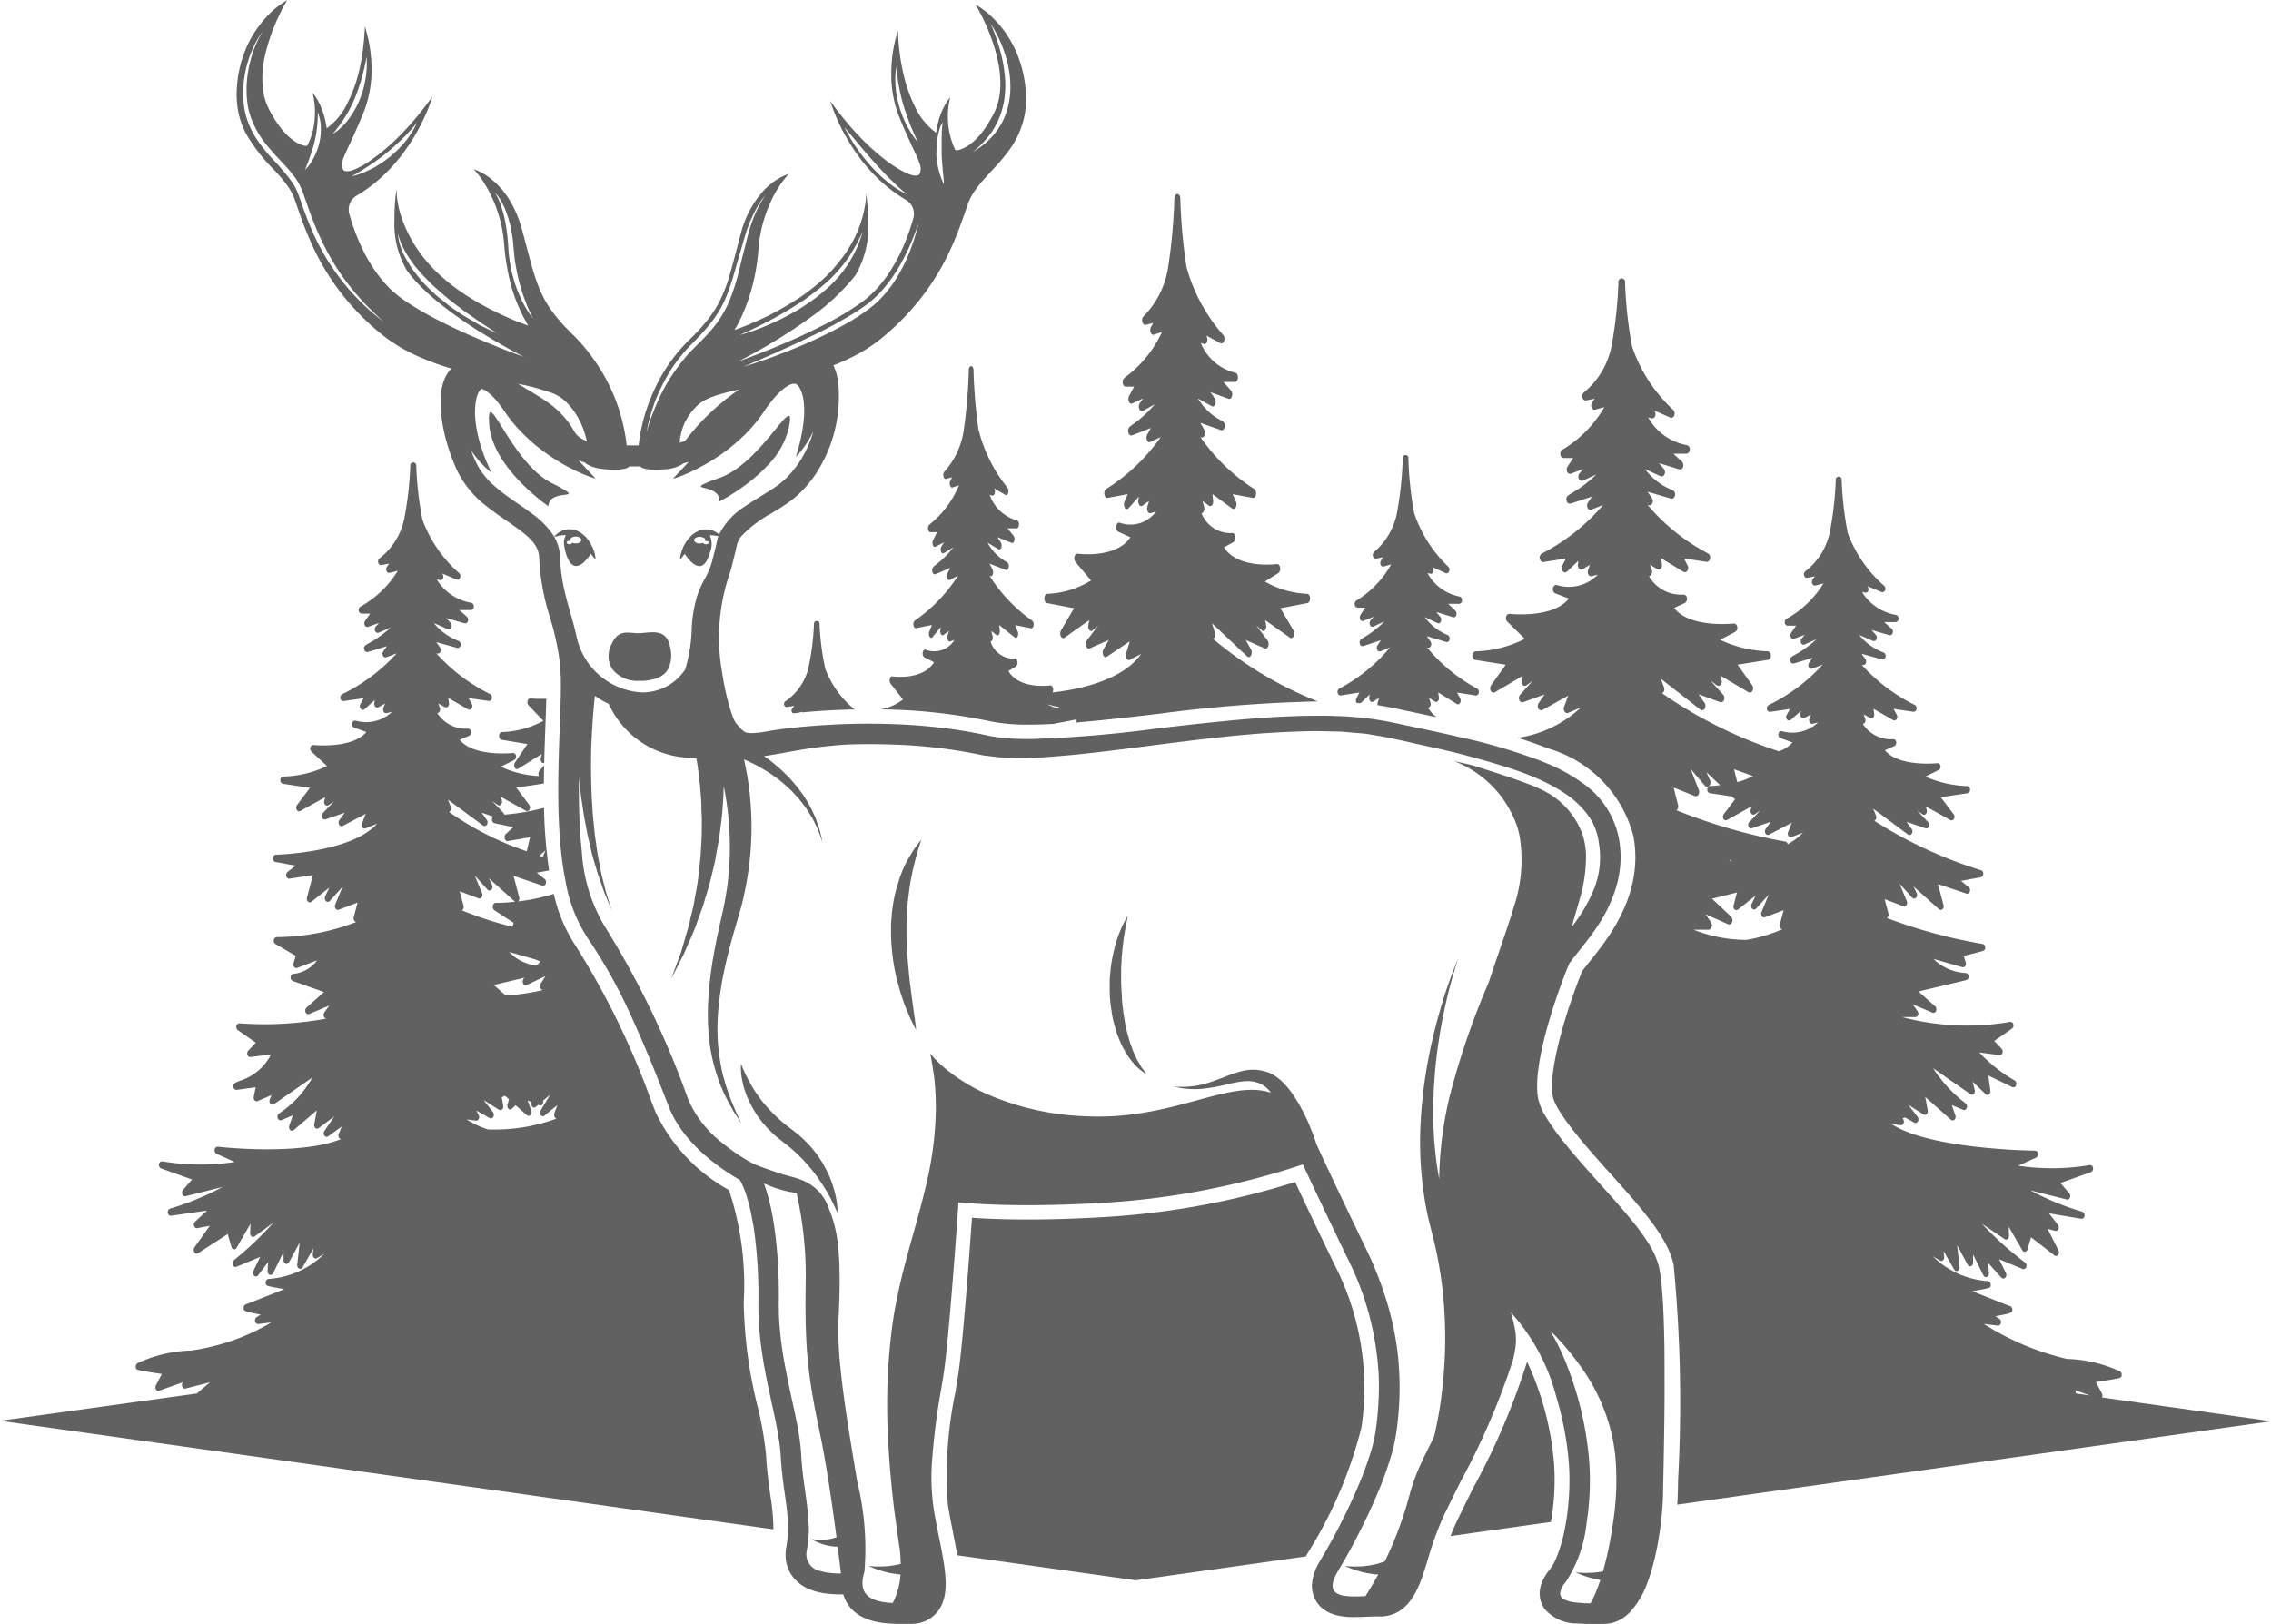 <svg xmlns="http://www.w3.org/2000/svg" width="87.451" height="62.536" viewBox="0 0 87.451 62.536">
  <g id="features-icon01" transform="translate(-13 -313.848)">
    <path id="Path_19" data-name="Path 19" d="M13,376.9l29.784,4.181a8.572,8.572,0,0,0-.118-1.3c-.063-.449-.134-.958-.164-1.547a13.42,13.42,0,0,0-.326-1.874,17.587,17.587,0,0,1-.536-4.023,11.67,11.67,0,0,0-.568-4.324,6.723,6.723,0,0,1-2.819-2.98l-.09-.227-.067-.172a30.7,30.7,0,0,0-2.92-6.014,5.906,5.906,0,0,1-.85-2.014,7.447,7.447,0,0,1-1.373.291.158.158,0,0,0,.04-.154l-.218-.83,1.106.375a.11.11,0,0,0,.136-.077.16.16,0,0,0-.042-.176l-.306-.243.476-.089a18.563,18.563,0,0,1-.195-2.409,9.259,9.259,0,0,1-1.531.262.152.152,0,0,0-.035-.07l-.435-.454.213.149a.1.1,0,0,0,.129-.012.159.159,0,0,0,.037-.151l-.037-.145.956.532a.1.1,0,0,0,.141-.045.166.166,0,0,0-.008-.178l-.5-.668,1.04-.155a.108.108,0,0,0,.025-.01q0-.35.01-.693l-.183.215a.192.192,0,0,0-.025.185.072.072,0,0,0,.008.014,3.961,3.961,0,0,1-1.473-.362l.519-.257a.151.151,0,0,0,.069-.164.12.12,0,0,0-.123-.106c-.016,0-1.5.158-2.042-.506l.366-.161a.147.147,0,0,0,.074-.161.122.122,0,0,0-.122-.11,1.3,1.3,0,0,1-1.183-.6.109.109,0,0,0,.084-.052.168.168,0,0,0,.016-.144l-.063-.174.25.14a.1.1,0,0,0,.118-.016.161.161,0,0,0,.044-.136l-.028-.2.764.439a.1.1,0,0,0,.136-.035.166.166,0,0,0,.009-.17l-.127-.23.771.112a.117.117,0,0,0,.125-.1.149.149,0,0,0-.067-.165,6.9,6.9,0,0,1-2.076-1.577l.031.012a.107.107,0,0,0,.131-.058.165.165,0,0,0-.01-.168l-.149-.21.8.221a.116.116,0,0,0,.138-.1.145.145,0,0,0-.082-.169,2.221,2.221,0,0,1-.947-.685l.53.232a.106.106,0,0,0,.137-.06.163.163,0,0,0-.02-.176l-.168-.189.7.2a.111.111,0,0,0,.131-.078.16.16,0,0,0-.037-.172l-.294-.259h.445a.128.128,0,0,0,.114-.135.133.133,0,0,0-.106-.146,1.929,1.929,0,0,1-1.322-.9l.116.029a.107.107,0,0,0,.122-.065.166.166,0,0,0-.01-.162l-.019-.029.549.231a.108.108,0,0,0,.14-.068.159.159,0,0,0-.035-.178,5.054,5.054,0,0,1-1.413-2.057,13.145,13.145,0,0,1-.239-2.074.116.116,0,1,0-.23,0,13.083,13.083,0,0,1-.24,2.074,2.58,2.58,0,0,1-.942,1.486.156.156,0,0,0-.052.168.113.113,0,0,0,.127.093l.292-.056-.087.128a.165.165,0,0,0-.01.163.107.107,0,0,0,.122.065l.311-.08a3.934,3.934,0,0,1-1.437,1.381.15.15,0,0,0-.069.157.123.123,0,0,0,.113.113h.325l-.195.283a.165.165,0,0,0-.008.167.107.107,0,0,0,.129.058l.417-.152-.126.141a.164.164,0,0,0-.021.176.107.107,0,0,0,.138.06l.46-.2a4.238,4.238,0,0,1-.86.616c-.114.065-.2.112-.159.238s.139.092.2.072l.67-.206-.14.2a.165.165,0,0,0-.01.168.106.106,0,0,0,.13.058l.4-.15a6.938,6.938,0,0,1-2.1,1.574.149.149,0,0,0-.069.165.119.119,0,0,0,.125.1l.77-.112-.127.23a.164.164,0,0,0,.016.18.1.1,0,0,0,.148.012l.389-.349-.017.123a.161.161,0,0,0,.044.136.1.1,0,0,0,.118.016l.25-.14-.063.174a.168.168,0,0,0,.016.144.105.105,0,0,0,.112.05l.208-.05a1.449,1.449,0,0,1-1.4.339.116.116,0,0,0-.137.1.145.145,0,0,0,.079.17l.467.168c-.548.654-2.018.5-2.033.5a.118.118,0,0,0-.118.089.161.161,0,0,0,.037.163l.6.558a4.168,4.168,0,0,1-1.685.405.13.13,0,0,0-.112.134.136.136,0,0,0,.1.146l1.04.155-.5.668a.165.165,0,0,0-.008.178.1.1,0,0,0,.14.045l.956-.532-.037.145a.159.159,0,0,0,.037.151.1.1,0,0,0,.129.012l.213-.149-.435.454a.164.164,0,0,0-.027.173.107.107,0,0,0,.133.069l.737-.254-.206.283a.165.165,0,0,0-.007.176.1.1,0,0,0,.139.047l.884-.465-.143.364a.167.167,0,0,0,.017.153.1.1,0,0,0,.123.041l.44-.177c-1,1.118-3.868,1.193-3.9,1.193a.128.128,0,0,0-.112.132.136.136,0,0,0,.1.148l.77.142-.307.244a.159.159,0,0,0-.045.166.115.115,0,0,0,.123.091l.9-.137-.229.868a.159.159,0,0,0,.04.154.1.1,0,0,0,.132.006l.687-.545-.157.334a.162.162,0,0,0,.027.179.1.1,0,0,0,.15,0l.489-.542-.281.681a.166.166,0,0,0,.015.154.1.1,0,0,0,.121.044l.728-.276-.15.563a.162.162,0,0,0,.035.151.105.105,0,0,0,.067.033,8.683,8.683,0,0,1-3.066.584h0a.123.123,0,0,0-.112.108.153.153,0,0,0,.063.159l.78.453-.085.285a.161.161,0,0,0,.025.144.1.1,0,0,0,.117.037l.765-.291a1.287,1.287,0,0,1-.909.52.127.127,0,0,0-.11.123.143.143,0,0,0,.082.152l1.205.425-.676.6a.161.161,0,0,0-.034.178.107.107,0,0,0,.14.067l.77-.324-.19.268a.167.167,0,0,0-.013.161.109.109,0,0,0,.119.069l.1-.02a13.179,13.179,0,0,1-3.472.206.119.119,0,0,0-.117.1.153.153,0,0,0,.053.162l.692.484-.291.306a.163.163,0,0,0-.031.161.115.115,0,0,0,.118.084l.792-.1a2.021,2.021,0,0,1-1.153,1,1.532,1.532,0,0,0-.232.1.154.154,0,0,0-.062.166.118.118,0,0,0,.123.1l.731-.1-.074.364a.163.163,0,0,0,.035.138.1.1,0,0,0,.116.029l.531-.227-.065.164a.164.164,0,0,0,.025.164.1.1,0,0,0,.136.019l1.476-1.025a3.909,3.909,0,0,1-1.276,1.38.154.154,0,0,0-.056.18.109.109,0,0,0,.144.079l.439-.185-.138.4a.162.162,0,0,0,.035.163.1.1,0,0,0,.138.005l.89-.759-.1.537a.159.159,0,0,0,.046.145.1.1,0,0,0,.127,0l.6-.448-.38.555a.166.166,0,0,0,0,.181.1.1,0,0,0,.146.029l.521-.379-.116.285a.165.165,0,0,0,.014.151.111.111,0,0,0,.073.05c-1.6.649-4.706.3-4.743.294a.122.122,0,0,0-.123.108.147.147,0,0,0,.072.163l.7.317a8.85,8.85,0,0,1-2.787-.025.119.119,0,0,0-.128.11.145.145,0,0,0,.08.164l1.192.426-.349.405a.165.165,0,0,0-.022.167.109.109,0,0,0,.125.072l1.42-.356a10.573,10.573,0,0,1-2.019.833.142.142,0,0,0-.087.161.12.12,0,0,0,.127.114l1.385-.2-.464.428a.159.159,0,0,0-.037.166.114.114,0,0,0,.123.084l.48-.091-.593.839a.164.164,0,0,0,0,.179.1.1,0,0,0,.144.037l1.14-.735.142.49a.123.123,0,0,0,.092.092.1.1,0,0,0,.11-.058l.534-.922-.014.36a.148.148,0,0,0,.056.127.1.1,0,0,0,.118,0l.728-.535a13.433,13.433,0,0,1-1.53,1.454.159.159,0,0,0-.04.179.108.108,0,0,0,.141.071l.916-.38-.266.541a.16.16,0,0,0,.03.184.1.1,0,0,0,.153-.016l.388-.513-.022.347a.143.143,0,0,0,.08.145.107.107,0,0,0,.134-.061l.4-.815,0,.316a.142.142,0,0,0,.082.136.1.1,0,0,0,.129-.057l.411-.76-.094.852a.145.145,0,0,0,.072.149.1.1,0,0,0,.136-.05l.416-.723-.025.229a.154.154,0,0,0,.047.132.1.1,0,0,0,.118.012l.279-.168a3.378,3.378,0,0,1-2.145.969.13.13,0,0,0-.113.131c0,.076-.006.109.115.144v.005h.015c.094.025.252.053.517.1l.068.012c-.664.268-1.4.561-1.465.58a.145.145,0,0,0-.1.138c0,.123,0,.14.659.262l-.157.1a.154.154,0,0,0-.058.165.119.119,0,0,0,.122.1l.5-.061a8.336,8.336,0,0,1-3.086,1.081,5.236,5.236,0,0,0-2.054.48.155.155,0,0,0-.08.149c.009.117.009.117.642.218l.362.057-.226.433a.167.167,0,0,0,0,.16.1.1,0,0,0,.124.05l.911-.324-.014.029a.167.167,0,0,0,0,.155.1.1,0,0,0,.118.057l.943-.24-.508.431Zm21.006-21.967-.106.251-.126-.045Zm-.184,10.185a.09.09,0,0,0,.139.032l.5-.405-.11.3a.2.2,0,0,0,.012.161.108.108,0,0,0,.07.054,6.949,6.949,0,0,1-2.65.418,3.6,3.6,0,0,1-.816-.386l.356.049a.108.108,0,0,0,.11-.064.167.167,0,0,0,0-.149l-.089-.176.51.288a.1.1,0,0,0,.142-.046.165.165,0,0,0-.01-.178l-.365-.471.593.376a.1.1,0,0,0,.123-.013.157.157,0,0,0,.042-.142l-.059-.325.125-.059.155.138-.056.185a.186.186,0,0,0,.032.174.086.086,0,0,0,.131.006l.146-.14.431.383a.1.1,0,0,0,.139,0,.161.161,0,0,0,.035-.164l-.137-.4.142.06,0,.031a.182.182,0,0,0,.043.155.085.085,0,0,0,.121.005l.1-.082.04.016a.108.108,0,0,0,.142-.073.167.167,0,0,0,0-.1l.281-.238-.36.592A.193.193,0,0,0,33.822,365.121Zm-.012-4.888a.1.1,0,0,0,.113.074l.093-.022a7.794,7.794,0,0,1-1.548.234l-.452-.4,1.179-.28-.022.022a.189.189,0,0,0-.033.191c.025.065.081.1.133.072l.73-.345-.18.285A.2.2,0,0,0,33.809,360.233Zm-.205-1.1.21.083-.156.156a1.72,1.72,0,0,1-1.054-.527Zm-.788-2.233a.109.109,0,0,0,.018.012c-.437.046-.739.046-.749.046h0c-.05,0-.095.048-.106.116a.171.171,0,0,0,.059.168l.741.483-.041.151a13,13,0,0,1-1.954-.634.11.11,0,0,0,.04-.034.163.163,0,0,0,.025-.139l-.15-.562.727.275a.1.1,0,0,0,.122-.043.17.17,0,0,0,.015-.155l-.281-.68.489.541a.1.1,0,0,0,.149.005.162.162,0,0,0,.028-.179l-.123-.262ZM31.6,353.973a.1.1,0,0,0,.148-.03.165.165,0,0,0,0-.183l-.206-.283.435.15a.183.183,0,0,0-.032.1.144.144,0,0,0,.093.157l.732.153-.291.26a.183.183,0,0,0-.043.176c.018.065.065.106.116.1l.858-.146-.127.539a11.663,11.663,0,0,1-2.991-1.516.121.121,0,0,0,.054-.048.168.168,0,0,0,.013-.146l-.109-.277Z" transform="translate(0 -8.333)" fill="#616161"/>
    <path id="Path_20" data-name="Path 20" d="M80.336,395.094c.026-.048.049-.1.078-.144a16.829,16.829,0,0,0,2.058-4.819,10.372,10.372,0,0,0-1.05-6.3c-.708-1.465-1.191-2.484-1.5-3.156a30.338,30.338,0,0,1-7.122,1.336c-1.125.072-2.194.108-3.178.108-.781,0-1.5-.022-2.146-.066-.144,2.039-.375,5.061-.542,6.118-.026.165-.055.338-.084.516l0,.025a15.44,15.44,0,0,0-.3,4.392c.054.364.131.748.206,1.119l0,.015c.057.279.11.55.156.813l6.868.964Z" transform="translate(-17.047 -21.305)" fill="#616161"/>
    <path id="Path_21" data-name="Path 21" d="M98.986,394.764a11.5,11.5,0,0,0-1.038-3.928,26.764,26.764,0,0,1-2.077,4.864c-.257.518-.5,1.007-.674,1.382-.073.156-.136.313-.2.469l3.867-.543A9.212,9.212,0,0,0,98.986,394.764Z" transform="translate(-26.143 -24.545)" fill="#616161"/>
    <path id="Path_22" data-name="Path 22" d="M58.913,350.8a9.954,9.954,0,0,1-.223-1.74.107.107,0,1,0-.214,0,9.94,9.94,0,0,1-.223,1.74,2.184,2.184,0,0,1-.877,1.246.124.124,0,0,0-.048.142.106.106,0,0,0,.118.078l.272-.047-.082.108a.128.128,0,0,0-.01.136.121.121,0,0,0,.047.046l.189-.02.168-.039c-.005.008-.012.016-.017.024.6-.056,1.285-.1,2.025-.114A3.735,3.735,0,0,1,58.913,350.8Z" transform="translate(-14.131 -11.189)" fill="#616161"/>
    <path id="Path_23" data-name="Path 23" d="M69.317,343.741c-.013,0-1.187.174-1.616-.555l.291-.177a.189.189,0,0,0,.058-.177c-.01-.076-.052-.127-.1-.121a.941.941,0,0,1-.936-.658.089.089,0,0,0,.066-.058.244.244,0,0,0,.012-.158l-.05-.191.2.154a.062.062,0,0,0,.093-.018.216.216,0,0,0,.035-.148l-.022-.219.6.482c.037.029.082.014.108-.04a.242.242,0,0,0,.006-.187l-.1-.252.61.123c.046.01.088-.039.1-.114a.2.2,0,0,0-.054-.181,6,6,0,0,1-1.644-1.73l.025.014c.039.02.08-.006.1-.064a.242.242,0,0,0-.007-.185l-.119-.229.632.242c.049.018.1-.031.108-.113a.181.181,0,0,0-.065-.186,1.852,1.852,0,0,1-.749-.752l.42.254c.041.025.087,0,.108-.065a.237.237,0,0,0-.016-.194l-.134-.207.551.221c.042.017.086-.019.1-.086a.225.225,0,0,0-.029-.189l-.233-.285h.353c.048,0,.089-.065.091-.148s-.035-.153-.084-.16a1.542,1.542,0,0,1-1.046-.986l.091.032c.038.014.077-.015.1-.071a.244.244,0,0,0-.008-.178l-.015-.031.435.254c.043.025.09-.007.11-.075a.226.226,0,0,0-.027-.2,5.831,5.831,0,0,1-1.119-2.257,19.872,19.872,0,0,1-.189-2.277c0-.083-.042-.15-.091-.15s-.09.067-.091.15a19.674,19.674,0,0,1-.189,2.277,3.017,3.017,0,0,1-.746,1.631.213.213,0,0,0-.042.185c.014.071.057.115.1.1l.232-.062-.069.141a.246.246,0,0,0-.008.178c.02.057.059.085.1.072l.246-.088a3.769,3.769,0,0,1-1.138,1.516.194.194,0,0,0-.054.172c.008.072.046.124.089.124h.257l-.155.311a.249.249,0,0,0-.006.184c.022.057.063.082.1.063l.33-.166-.1.155a.235.235,0,0,0-.016.193c.022.063.068.091.109.065l.364-.221a3.618,3.618,0,0,1-.681.676c-.091.072-.155.123-.126.261s.11.1.159.079l.53-.226-.11.215a.242.242,0,0,0-.007.185c.022.058.064.083.1.064l.318-.166a6.006,6.006,0,0,1-1.663,1.728.193.193,0,0,0-.054.18c.011.075.053.124.1.115l.61-.123-.1.252a.237.237,0,0,0,.012.2c.032.052.081.057.116.013l.309-.382-.014.135a.216.216,0,0,0,.035.148.062.062,0,0,0,.093.018l.2-.154-.05.191a.24.24,0,0,0,.012.158c.021.046.056.066.089.055l.165-.056a.915.915,0,0,1-1.111.373c-.048-.02-.1.031-.108.112a.186.186,0,0,0,.063.187l.37.184c-.434.717-1.6.547-1.61.546-.04-.006-.078.033-.093.1a.229.229,0,0,0,.03.178l.478.612a1.962,1.962,0,0,1-.869.381,21.345,21.345,0,0,1,4.238.461,7.18,7.18,0,0,0,1.5.126c.29,0,.6-.011.92-.027l0,0,.9-.174-.025.12c.963-.078,2.017-.2,3.112-.326a55.421,55.421,0,0,1,6.157-.486h.042a14.6,14.6,0,0,1-4.033-2.408.134.134,0,0,0,.054-.061.266.266,0,0,0,.013-.187l-.109-.352,1.354,1.275c.048.046.112.029.148-.038a.259.259,0,0,0,0-.234l-.206-.36.737.324c.052.025.107-.014.133-.088a.254.254,0,0,0-.027-.22l-.435-.578.214.19a.084.084,0,0,0,.129-.016.245.245,0,0,0,.037-.193l-.037-.185.956.677c.05.035.108.012.14-.058a.257.257,0,0,0-.008-.225l-.5-.851,1.041-.2c.059-.011.1-.093.1-.186s-.052-.168-.112-.17a3.563,3.563,0,0,1-1.628-.473l.519-.328a.215.215,0,0,0,.069-.208c-.014-.086-.067-.144-.123-.136-.016,0-1.5.2-2.041-.644l.366-.205a.207.207,0,0,0,.074-.206c-.012-.087-.065-.146-.122-.14a1.206,1.206,0,0,1-1.182-.764.107.107,0,0,0,.083-.066.262.262,0,0,0,.016-.184l-.063-.221.249.178a.083.083,0,0,0,.118-.02.239.239,0,0,0,.044-.172l-.028-.253.764.559c.047.033.1.016.136-.046a.262.262,0,0,0,.008-.216l-.127-.293.771.142c.057.012.11-.046.125-.132a.214.214,0,0,0-.067-.21,7.284,7.284,0,0,1-2.076-2.007l.032.016c.048.023.1-.007.13-.074a.261.261,0,0,0-.01-.215l-.15-.267.8.282c.062.021.122-.038.137-.132a.2.2,0,0,0-.082-.215,2.265,2.265,0,0,1-.947-.872l.53.295c.051.029.109,0,.137-.076a.253.253,0,0,0-.02-.223l-.168-.241.7.257c.054.02.108-.022.131-.1a.247.247,0,0,0-.037-.219l-.294-.33h.445c.061,0,.112-.076.114-.172s-.044-.178-.106-.185a1.919,1.919,0,0,1-1.322-1.144l.116.038c.048.016.1-.018.122-.082a.264.264,0,0,0-.01-.206l-.02-.037.549.294c.054.029.114-.008.14-.087a.246.246,0,0,0-.034-.227,6.609,6.609,0,0,1-1.414-2.617,21.155,21.155,0,0,1-.239-2.64c0-.1-.052-.174-.114-.174s-.113.077-.115.174a21.125,21.125,0,0,1-.239,2.64,3.4,3.4,0,0,1-.943,1.891.232.232,0,0,0-.052.215c.018.082.071.133.127.118l.292-.072-.088.163a.261.261,0,0,0-.01.206c.025.065.074.1.122.082l.311-.1a4.471,4.471,0,0,1-1.438,1.758.212.212,0,0,0-.069.2c.011.084.058.144.113.144h.325l-.195.361a.262.262,0,0,0-.007.213c.028.066.08.1.129.074l.417-.193-.126.18a.254.254,0,0,0-.02.224c.028.072.086.1.137.076l.46-.256a4.419,4.419,0,0,1-.86.784c-.114.083-.2.144-.159.3s.14.118.2.093l.669-.263-.14.249a.261.261,0,0,0-.01.215c.028.067.081.1.13.074l.4-.191a7.271,7.271,0,0,1-2.1,2,.215.215,0,0,0-.068.211c.014.087.067.144.125.133l.771-.142-.127.293a.254.254,0,0,0,.016.229.086.086,0,0,0,.147.015l.39-.444-.018.156a.242.242,0,0,0,.044.172.083.083,0,0,0,.119.02l.249-.178-.063.221a.258.258,0,0,0,.016.184.1.1,0,0,0,.112.063l.208-.065a1.22,1.22,0,0,1-1.4.433c-.061-.023-.121.035-.137.129a.2.2,0,0,0,.079.217l.467.213c-.548.832-2.018.635-2.034.633-.05-.007-.1.039-.118.113a.244.244,0,0,0,.038.207l.6.71a3.432,3.432,0,0,1-1.685.516c-.06,0-.109.077-.112.17s.042.175.1.186l1.04.2-.5.851a.259.259,0,0,0-.008.225c.032.069.091.093.141.058l.956-.677-.037.185a.245.245,0,0,0,.037.193.085.085,0,0,0,.129.016l.213-.191-.435.579a.253.253,0,0,0-.026.22c.025.074.08.112.132.088l.737-.324-.206.36a.259.259,0,0,0-.007.223c.031.068.089.093.139.06l.884-.592-.143.464a.259.259,0,0,0,.018.195c.031.054.078.074.123.052l.439-.225c-.753,1.067-2.549,1.388-3.415,1.482a.231.231,0,0,0,.026-.149C69.4,343.785,69.362,343.734,69.317,343.741Zm.343.841-.044.044a2.257,2.257,0,0,1-.419-.153Z" transform="translate(-15.87 -3.496)" fill="#616161"/>
    <path id="Path_24" data-name="Path 24" d="M120.463,372.515l-.223-.426.358-.057c.625-.1.625-.1.634-.215a.14.14,0,0,0-.077-.145,5.17,5.17,0,0,0-2.032-.475,10.339,10.339,0,0,1-3.2-1.347l.537.065a.117.117,0,0,0,.12-.1.151.151,0,0,0-.057-.162l-.155-.1c.653-.121.653-.137.652-.258a.135.135,0,0,0-.1-.137c-.061-.017-.784-.306-1.44-.569l.067-.012c.262-.047.418-.074.511-.1h.016v-.005c.121-.035.119-.067.114-.143a.127.127,0,0,0-.114-.129,3.336,3.336,0,0,1-2.116-.955l.275.166a.1.1,0,0,0,.117-.012.154.154,0,0,0,.046-.131l-.025-.225.411.713a.1.1,0,0,0,.134.049.145.145,0,0,0,.072-.147l-.093-.84.405.749a.105.105,0,0,0,.128.057.138.138,0,0,0,.08-.134l0-.311.4.8a.106.106,0,0,0,.132.06.142.142,0,0,0,.078-.143l-.025-.391.507.563a.1.1,0,0,0,.148,0,.16.16,0,0,0,.026-.178l-.264-.533.905.375a.106.106,0,0,0,.139-.072.153.153,0,0,0-.044-.176,12.871,12.871,0,0,1-1.66-1.492l.875.591a.1.1,0,0,0,.114,0,.148.148,0,0,0,.054-.124l-.014-.354.527.909a.1.1,0,0,0,.108.056.12.12,0,0,0,.091-.091l.136-.468.9.7a.1.1,0,0,0,.141-.018.161.161,0,0,0,.017-.171l-.42-.834.292.077a.107.107,0,0,0,.123-.067.161.161,0,0,0-.016-.163l-.345-.444,1.239.208a.118.118,0,0,0,.127-.111.141.141,0,0,0-.085-.16,10.489,10.489,0,0,1-2-.822l1.4.351a.108.108,0,0,0,.124-.071.162.162,0,0,0-.022-.165l-.345-.4,1.178-.42a.143.143,0,0,0,.079-.161.119.119,0,0,0-.126-.109,8.767,8.767,0,0,1-2.753.025l.689-.313a.144.144,0,0,0,.072-.153.122.122,0,0,0-.111-.114c-.044,0-4.068-.046-5.531-1.029l.351.048a.106.106,0,0,0,.108-.064.161.161,0,0,0,0-.146l-.028-.056.088-.033.356.2a.1.1,0,0,0,.14-.045.161.161,0,0,0-.01-.176l-.361-.465.586.371a.1.1,0,0,0,.121-.013.154.154,0,0,0,.042-.14l-.095-.52.988.875a.1.1,0,0,0,.137,0,.158.158,0,0,0,.035-.162l-.136-.4.434.182a.107.107,0,0,0,.14-.072.156.156,0,0,0-.044-.177,5.32,5.32,0,0,1-1.249-1.352l1.437,1a.1.1,0,0,0,.127-.012.157.157,0,0,0,.037-.148l-.079-.321.5.48a.1.1,0,0,0,.128.01.149.149,0,0,0,.055-.141l-.08-.587.925.446a.108.108,0,0,0,.146-.074.153.153,0,0,0-.056-.181,5.832,5.832,0,0,1-1.361-1.079l.775.1a.113.113,0,0,0,.116-.083.16.16,0,0,0-.03-.16l-.287-.3.684-.478a.154.154,0,0,0,.052-.165.115.115,0,0,0-.123-.093,9.755,9.755,0,0,1-4.157-.183h.509a.114.114,0,0,0,.1-.08.161.161,0,0,0-.017-.148l-.187-.263.76.319a.107.107,0,0,0,.138-.067.158.158,0,0,0-.034-.176l-.645-.573,1.839-.436a.137.137,0,0,0,.092-.148.126.126,0,0,0-.11-.127,1.874,1.874,0,0,1-1.238-.541l1.106.317a.1.1,0,0,0,.111-.043.162.162,0,0,0,.022-.14l-.075-.249.736-.191a.137.137,0,0,0,.09-.14.131.131,0,0,0-.1-.132,19.616,19.616,0,0,1-3.69-1,.115.115,0,0,0,.039-.034.16.16,0,0,0,.025-.136l-.148-.554.718.272a.1.1,0,0,0,.121-.043.164.164,0,0,0,.015-.152l-.278-.67.484.533a.1.1,0,0,0,.148.005.16.16,0,0,0,.027-.177l-.122-.257.98.877a.1.1,0,0,0,.134,0,.156.156,0,0,0,.042-.155l-.216-.817,1.093.369a.109.109,0,0,0,.134-.076.156.156,0,0,0-.042-.173l-.3-.24.761-.14a.131.131,0,0,0,.1-.129.136.136,0,0,0-.084-.141,16.811,16.811,0,0,1-4.112-1.907.119.119,0,0,0,.054-.047.163.163,0,0,0,.013-.144l-.108-.273L113,351a.1.1,0,0,0,.146-.03.163.163,0,0,0,0-.181l-.2-.279.728.251a.106.106,0,0,0,.131-.067.16.16,0,0,0-.026-.17l-.429-.449.21.147a.1.1,0,0,0,.128-.012.159.159,0,0,0,.037-.149l-.037-.143.944.525a.1.1,0,0,0,.14-.045.163.163,0,0,0-.009-.175l-.5-.659,1.028-.153a.133.133,0,0,0,.1-.144.127.127,0,0,0-.111-.132,4.311,4.311,0,0,1-1.608-.366l.513-.254a.147.147,0,0,0,.067-.161.119.119,0,0,0-.121-.1c-.016,0-1.482.156-2.017-.5l.362-.159a.145.145,0,0,0,.072-.159.12.12,0,0,0-.12-.108,1.291,1.291,0,0,1-1.168-.591.108.108,0,0,0,.082-.052.163.163,0,0,0,.016-.142l-.063-.171.247.138a.1.1,0,0,0,.117-.016.154.154,0,0,0,.042-.134l-.027-.2.755.433a.1.1,0,0,0,.135-.035.161.161,0,0,0,.007-.168l-.125-.227.762.11a.116.116,0,0,0,.123-.1.146.146,0,0,0-.067-.163,6.809,6.809,0,0,1-2.051-1.554l.031.012a.105.105,0,0,0,.129-.057.163.163,0,0,0-.01-.166l-.148-.206.789.218a.114.114,0,0,0,.135-.1.144.144,0,0,0-.081-.168,2.19,2.19,0,0,1-.935-.674l.524.227a.1.1,0,0,0,.136-.059.163.163,0,0,0-.02-.174l-.167-.186.687.2a.109.109,0,0,0,.129-.078.157.157,0,0,0-.037-.17l-.291-.255h.44a.127.127,0,0,0,.114-.134.131.131,0,0,0-.1-.143,1.907,1.907,0,0,1-1.306-.886l.114.029a.106.106,0,0,0,.121-.064.162.162,0,0,0-.01-.159l-.02-.029.543.228a.107.107,0,0,0,.138-.067.159.159,0,0,0-.034-.176,4.975,4.975,0,0,1-1.4-2.026,12.824,12.824,0,0,1-.236-2.044.115.115,0,1,0-.228,0,12.854,12.854,0,0,1-.236,2.044,2.552,2.552,0,0,1-.93,1.465.153.153,0,0,0-.052.166.112.112,0,0,0,.125.091l.289-.056-.087.127a.165.165,0,0,0-.01.16.107.107,0,0,0,.121.064l.307-.079a3.878,3.878,0,0,1-1.42,1.361.145.145,0,0,0-.068.155.122.122,0,0,0,.111.112h.322l-.192.279a.162.162,0,0,0-.008.165.1.1,0,0,0,.127.057l.412-.15-.125.139a.161.161,0,0,0-.02.174.1.1,0,0,0,.136.059l.455-.2a4.229,4.229,0,0,1-.849.608c-.113.064-.195.111-.158.234s.138.091.2.071l.661-.2-.138.193a.162.162,0,0,0-.01.166.1.1,0,0,0,.129.057l.4-.148a6.849,6.849,0,0,1-2.075,1.551.148.148,0,0,0-.067.163.117.117,0,0,0,.123.1l.762-.11-.125.227a.161.161,0,0,0,.015.177.1.1,0,0,0,.146.012l.385-.343-.017.121a.156.156,0,0,0,.043.134.1.1,0,0,0,.117.016l.247-.138-.063.171a.163.163,0,0,0,.016.142.1.1,0,0,0,.11.05l.206-.05a1.434,1.434,0,0,1-1.386.334.114.114,0,0,0-.135.1.144.144,0,0,0,.078.168l.462.166a1.228,1.228,0,0,1-.522.342,17.269,17.269,0,0,1-4.5-2.236.138.138,0,0,0,.061-.056.207.207,0,0,0,.014-.174l-.122-.329,1.52,1.189a.111.111,0,0,0,.167-.036.205.205,0,0,0,0-.217l-.232-.336.827.3a.118.118,0,0,0,.149-.081.2.2,0,0,0-.03-.205l-.488-.54.24.177a.107.107,0,0,0,.145-.014.2.2,0,0,0,.042-.18l-.042-.172,1.074.632a.113.113,0,0,0,.158-.054.206.206,0,0,0-.01-.211l-.566-.794,1.168-.184a.159.159,0,0,0,.114-.173.151.151,0,0,0-.126-.159,4.652,4.652,0,0,1-1.828-.441l.582-.306a.182.182,0,0,0,.077-.194.137.137,0,0,0-.137-.127c-.018,0-1.685.188-2.292-.6l.411-.191a.179.179,0,0,0,.082-.192.14.14,0,0,0-.137-.131,1.431,1.431,0,0,1-1.327-.712.121.121,0,0,0,.093-.062.209.209,0,0,0,.018-.172l-.071-.206.28.167a.106.106,0,0,0,.133-.019.194.194,0,0,0,.049-.16l-.032-.237.858.522a.111.111,0,0,0,.153-.042.2.2,0,0,0,.01-.2l-.143-.273.866.133c.065.01.124-.044.14-.124a.182.182,0,0,0-.076-.2,7.8,7.8,0,0,1-2.331-1.871l.036.014a.117.117,0,0,0,.146-.069.205.205,0,0,0-.011-.2l-.168-.249.9.262c.07.02.138-.034.155-.123a.176.176,0,0,0-.093-.2,2.486,2.486,0,0,1-1.062-.813l.595.274a.116.116,0,0,0,.154-.071.2.2,0,0,0-.023-.208l-.189-.225.781.24a.124.124,0,0,0,.148-.093.2.2,0,0,0-.042-.2l-.33-.309h.5a.15.15,0,0,0,.129-.16.157.157,0,0,0-.119-.172,2.154,2.154,0,0,1-1.484-1.067l.129.035a.119.119,0,0,0,.137-.077.206.206,0,0,0-.011-.192l-.022-.034.616.274a.119.119,0,0,0,.157-.081.2.2,0,0,0-.039-.212,5.985,5.985,0,0,1-1.586-2.441,16.441,16.441,0,0,1-.269-2.462.132.132,0,1,0-.258,0,16.372,16.372,0,0,1-.268,2.463,3.072,3.072,0,0,1-1.058,1.764.192.192,0,0,0-.059.2.128.128,0,0,0,.142.11l.328-.067-.1.153a.205.205,0,0,0-.012.193.119.119,0,0,0,.137.077l.349-.1a4.519,4.519,0,0,1-1.614,1.64.18.18,0,0,0-.078.187.143.143,0,0,0,.127.134h.365l-.219.336a.206.206,0,0,0-.009.2.116.116,0,0,0,.144.068l.469-.18-.142.168a.2.2,0,0,0-.023.208.116.116,0,0,0,.154.071l.517-.238a4.8,4.8,0,0,1-.965.732c-.128.077-.221.134-.179.282s.157.109.225.086l.751-.245-.157.233a.207.207,0,0,0-.011.2.117.117,0,0,0,.146.068l.45-.178a7.831,7.831,0,0,1-2.358,1.869.18.18,0,0,0-.076.2c.016.081.075.134.14.125l.866-.133-.143.273a.205.205,0,0,0,.018.213.108.108,0,0,0,.166.014l.437-.414-.019.146a.193.193,0,0,0,.048.16.1.1,0,0,0,.133.019l.281-.167-.071.206a.208.208,0,0,0,.017.172.115.115,0,0,0,.126.059l.234-.06a1.561,1.561,0,0,1-1.575.4c-.068-.021-.136.033-.154.12a.177.177,0,0,0,.089.2l.525.2c-.615.775-2.266.591-2.283.589a.133.133,0,0,0-.132.106.2.2,0,0,0,.043.193l.676.663a4.458,4.458,0,0,1-1.892.482.151.151,0,0,0-.126.159.159.159,0,0,0,.114.173l1.168.184-.566.794a.207.207,0,0,0-.009.211.113.113,0,0,0,.158.054l1.073-.632-.041.172a.2.2,0,0,0,.042.18.106.106,0,0,0,.145.014l.24-.178-.488.541a.2.2,0,0,0-.03.205.118.118,0,0,0,.148.081l.828-.3-.232.336a.2.2,0,0,0-.009.208.114.114,0,0,0,.156.056l.992-.552-.16.432a.2.2,0,0,0,.02.183.11.11,0,0,0,.137.048l.494-.21a4.518,4.518,0,0,1-2.433,1.172c.408.126.795.26,1.155.405a4.764,4.764,0,0,1,3.3,3.393c.4,2.211-.95,3.9-1.679,4.807-.115.144-.217.271-.294.376-.548,1.334-1.324,3.768-1.137,4.816.114.642,1.4,2.077,2.256,3.028,1.17,1.3,2.18,2.428,2.4,3.471a55.813,55.813,0,0,1,.17,8.313c0,.2-.008.376-.011.51s-.009.264-.018.412l22.875-3.211-6.522-.915A.162.162,0,0,0,120.463,372.515Zm-13.436-23.769a2.272,2.272,0,0,1-.6.235l-.123-.492Zm-2.881,1.114-.168-.668.816.328a.112.112,0,0,0,.137-.052.207.207,0,0,0,.016-.183l-.315-.808.55.643a.108.108,0,0,0,.168.005.2.2,0,0,0,.031-.212l-.139-.311.527.5c-.224.026-.38.031-.385.031a.126.126,0,0,0-.11.132.132.132,0,0,0,.1.144l.853.127.114.108-.437.577a.162.162,0,0,0-.008.175.1.1,0,0,0,.139.045l.945-.525-.037.143a.157.157,0,0,0,.037.149.1.1,0,0,0,.127.012l.211-.147-.429.449a.159.159,0,0,0-.027.17.106.106,0,0,0,.131.067l.729-.251-.2.279a.162.162,0,0,0-.007.173.1.1,0,0,0,.137.046l.874-.458-.142.36a.161.161,0,0,0,.017.151.1.1,0,0,0,.121.04l.435-.174a2.245,2.245,0,0,1-.584.446.138.138,0,0,0-.1-.1,21.313,21.313,0,0,1-4.193-1.207.136.136,0,0,0,.044-.04A.2.2,0,0,0,104.146,349.859Zm3.954,4.755a.1.1,0,0,0,.066.033,6.119,6.119,0,0,1-1.378.411,5.629,5.629,0,0,1-2.043-.392h.578a.132.132,0,0,0,.118-.1.2.2,0,0,0-.02-.178l-.213-.317.864.384a.119.119,0,0,0,.156-.08.2.2,0,0,0-.038-.212l-.733-.69.96-.241-.131.5a.156.156,0,0,0,.039.152.1.1,0,0,0,.131.006l.678-.537-.156.329a.159.159,0,0,0,.027.176.1.1,0,0,0,.148-.005l.484-.533-.277.67a.166.166,0,0,0,.014.153.1.1,0,0,0,.121.042l.718-.271-.148.554A.158.158,0,0,0,108.1,354.614Zm-1.982-2.646.1.031-.067.009Zm13.334,20.463-.015-.028.573.2-.546-.077A.158.158,0,0,0,119.451,372.43Z" transform="translate(-26.53 -5.013)" fill="#616161"/>
    <path id="Path_25" data-name="Path 25" d="M88.738,348.831l.718-.112-.119.231a.175.175,0,0,0,.01.167l.156.014.349-.338-.016.123a.167.167,0,0,0,.04.136.087.087,0,0,0,.11.016l.232-.142-.059.175a.179.179,0,0,0,0,.107c.1.014.188.03.281.046l.03-.008-.01.012c.118.02.234.043.347.067l.256.054c.469.1.92.195,1.361.291a1.24,1.24,0,0,1-.323-.37.1.1,0,0,0,.078-.052.181.181,0,0,0,.014-.146l-.058-.175.232.142a.086.086,0,0,0,.11-.016.167.167,0,0,0,.04-.136l-.026-.2.712.443a.091.091,0,0,0,.127-.036.179.179,0,0,0,.007-.172l-.118-.231.717.112c.054.009.1-.037.116-.1a.156.156,0,0,0-.063-.166,6.49,6.49,0,0,1-1.934-1.589l.03.012a.1.1,0,0,0,.121-.059.176.176,0,0,0-.01-.17l-.139-.211.743.223c.058.017.114-.029.128-.1a.15.15,0,0,0-.077-.17,2.067,2.067,0,0,1-.881-.69l.493.233a.1.1,0,0,0,.128-.06.178.178,0,0,0-.019-.177l-.157-.191.648.2a.1.1,0,0,0,.122-.078.171.171,0,0,0-.035-.174l-.274-.262H93.3a.126.126,0,0,0,.107-.136.134.134,0,0,0-.1-.147,1.778,1.778,0,0,1-1.231-.905l.107.03a.1.1,0,0,0,.114-.065.178.178,0,0,0-.01-.163l-.018-.029.512.234a.1.1,0,0,0,.129-.069.172.172,0,0,0-.032-.18,5.091,5.091,0,0,1-1.316-2.072,14.2,14.2,0,0,1-.222-2.09.111.111,0,1,0-.215,0,14.133,14.133,0,0,1-.223,2.09,2.616,2.616,0,0,1-.877,1.5.164.164,0,0,0-.048.17c.017.065.066.1.118.093l.272-.057-.082.13a.178.178,0,0,0-.01.163.1.1,0,0,0,.114.066l.289-.081a3.782,3.782,0,0,1-1.338,1.391.154.154,0,0,0-.064.159.119.119,0,0,0,.1.113h.3l-.181.285a.179.179,0,0,0-.007.169.1.1,0,0,0,.12.058L90,345.8l-.117.142a.176.176,0,0,0-.019.178.1.1,0,0,0,.127.06l.429-.2a4.009,4.009,0,0,1-.8.621c-.107.065-.183.113-.149.239s.13.093.187.073l.623-.208-.13.2a.176.176,0,0,0-.009.17.1.1,0,0,0,.121.058l.373-.151a6.5,6.5,0,0,1-1.956,1.586.155.155,0,0,0-.063.166C88.635,348.794,88.684,348.839,88.738,348.831Z" transform="translate(-24.108 -8.2)" fill="#616161"/>
    <path id="Path_26" data-name="Path 26" d="M42.851,355.791a.082.082,0,0,0,.1.02c.012-.505.03-1,.047-1.46.014-.369.026-.7.033-1.007a3.8,3.8,0,0,1-.608-.011.113.113,0,0,0-.112.095.186.186,0,0,0,.036.174l.572.595a3.589,3.589,0,0,1-1.6.433c-.057,0-.1.064-.106.142a.143.143,0,0,0,.1.156l.988.165-.478.712a.193.193,0,0,0-.008.189.092.092,0,0,0,.134.048l.908-.567-.035.155A.19.19,0,0,0,42.851,355.791Z" transform="translate(-8.994 -12.588)" fill="#616161"/>
    <path id="Path_27" data-name="Path 27" d="M78.041,350.5c.179-.223.389-.485.6-.782.1-.148.208-.306.307-.472q.075-.125.145-.255c.073-.136.141-.279.2-.426a4.7,4.7,0,0,0,.249-.721,4.1,4.1,0,0,0,.11-.645,3.946,3.946,0,0,0-.05-1.054,3.378,3.378,0,0,0-1.393-2.134,6.7,6.7,0,0,0-1.355-.753l-.215-.089a22.106,22.106,0,0,0-3.2-.941c-.731-.169-1.512-.334-2.334-.508l-.211-.045-.045-.009a12.368,12.368,0,0,0-2.069-.24q-.194-.008-.4-.012t-.413,0h0q-.361,0-.731.011c-.738.022-1.5.073-2.272.142-.514.046-1.032.1-1.55.155s-1.036.116-1.55.176a47.006,47.006,0,0,1-4.962.413q-.246,0-.471-.009a7.783,7.783,0,0,1-.811-.069c-.12-.017-.232-.037-.337-.061a18.575,18.575,0,0,0-2.164-.339q-.571-.057-1.17-.085t-1.223-.029h0c-.211,0-.42,0-.625.007l-.3.008c-.2.007-.4.016-.586.027-.475.026-.914.063-1.3.1-.155.016-.3.033-.44.051-.275.035-.514.072-.706.107a3.3,3.3,0,0,1-.558.062,1.033,1.033,0,0,1-.156-.008c-.133-.021-.214-.095-.428-.344a.728.728,0,0,1-.1-.166c-.023-.05-.048-.112-.072-.178s-.048-.135-.072-.212a10.147,10.147,0,0,1-.313-1.419,7.633,7.633,0,0,1,.326-3.925c.09-.347.174-.677.24-.986a.857.857,0,0,1,.171-.343A4.722,4.722,0,0,1,47,333.6c.24-.147.466-.286.673-.437a3.83,3.83,0,0,0,.524-.463q.086-.091.17-.19a4.817,4.817,0,0,0,.322-.431,5.432,5.432,0,0,0,.873-3.111,3.218,3.218,0,0,0-.062-.608,1.841,1.841,0,0,0-.147-.441,8.026,8.026,0,0,0,.955-.442,5.877,5.877,0,0,0,.875-.584,9.635,9.635,0,0,0,1.708-1.784,9.52,9.52,0,0,0,1-1.719q.074-.162.138-.319c.131-.314.24-.611.336-.883.064-.181.123-.352.179-.511a2.081,2.081,0,0,1,.233-.452,4.151,4.151,0,0,1,.331-.425c.122-.14.253-.279.386-.424a8.261,8.261,0,0,0,.59-.693,3.881,3.881,0,0,0,.337-.54,3.288,3.288,0,0,0,.338-1.817c-.012-.15-.03-.294-.054-.433a4.668,4.668,0,0,0-.11-.484,4.415,4.415,0,0,0-.181-.517c-.036-.085-.074-.167-.113-.245s-.092-.176-.14-.259a4.214,4.214,0,0,0-.267-.4,4.037,4.037,0,0,0-.343-.394,3.226,3.226,0,0,0-.723-.568h0a7.959,7.959,0,0,1,.669,1.473,6.005,6.005,0,0,1,.183.663,4.108,4.108,0,0,1,.1,1.055,2.807,2.807,0,0,1-.037.347,2.309,2.309,0,0,1-.215.659c-.046.089-.091.172-.136.25l-.046.075c-.03.049-.06.1-.089.144-.018.028-.036.052-.054.078s-.052.076-.078.111l-.057.073c-.025.03-.048.062-.072.09l-.058.064c-.022.025-.046.05-.067.073s-.038.037-.057.055l-.063.06-.055.046c-.02.016-.04.033-.06.048s-.034.025-.051.037l-.056.038-.048.029-.05.029-.044.022-.045.022-.04.016-.04.015-.033.012-.034.01-.029.007-.027.005-.022,0-.02,0h-.042a1.6,1.6,0,0,1-.073-.151,2.439,2.439,0,0,1-.1-.293,2.942,2.942,0,0,1-.092-.424,2.99,2.99,0,0,1-.028-.347c0-.062,0-.125,0-.191a3.1,3.1,0,0,1,.043-.41q.018-.107.045-.219a1.657,1.657,0,0,0-.223.335,2.774,2.774,0,0,0-.181.425,3.3,3.3,0,0,0-.136.6,2.511,2.511,0,0,1-.825-1.023,4.894,4.894,0,0,1-.253-.6q-.059-.172-.114-.364a8.4,8.4,0,0,1-.277-1.941,5.274,5.274,0,0,0-.258,1.554c0,.09,0,.182,0,.275s.01.189.018.287a4.472,4.472,0,0,0,.087.549c.008.038.018.076.027.115a4.127,4.127,0,0,0,.176.548c.21.513.379.884.51,1.163l.093.2a3.367,3.367,0,0,1,.2.489.574.574,0,0,1,.021.14.442.442,0,0,1-.04.19.1.1,0,0,1-.05.052.249.249,0,0,1-.027.008.222.222,0,0,1-.06.012.6.6,0,0,1-.08-.007l-.024,0a.98.98,0,0,1-.132-.037c-.013,0-.028-.011-.041-.016-.037-.014-.074-.029-.115-.047l-.063-.031c-.037-.018-.075-.037-.115-.059-.025-.013-.05-.028-.075-.043s-.081-.048-.123-.074l-.083-.053c-.045-.03-.091-.061-.138-.095l-.084-.059c-.054-.039-.11-.082-.166-.127l-.069-.053q-.121-.1-.247-.206l-.048-.043c-.069-.061-.139-.124-.21-.191-.031-.029-.062-.06-.093-.09-.058-.056-.116-.112-.174-.172-.035-.035-.07-.073-.106-.11-.056-.059-.112-.118-.17-.18l-.11-.123c-.057-.065-.114-.132-.172-.2-.036-.042-.072-.084-.108-.129-.063-.076-.125-.155-.188-.235l-.093-.118c-.093-.123-.187-.249-.28-.38a7.409,7.409,0,0,0,1.027,2.042,6.193,6.193,0,0,0,1.9,1.781.579.579,0,0,1,.153.129.614.614,0,0,1,.1.17.625.625,0,0,1,.02.4,8.4,8.4,0,0,1-.407,1.135A6.5,6.5,0,0,1,51.4,324.5a4.662,4.662,0,0,1-.518.615,3.721,3.721,0,0,1-.412.354,10.856,10.856,0,0,1-1.429.863c-.392.2-.8.4-1.185.568l-.192.084c-.443.194-.856.361-1.187.49l-.137.053c-.394.152-.644.238-.644.239a21.809,21.809,0,0,0,2.542-1.527c.063-.044.127-.09.189-.136a8.3,8.3,0,0,0,1.783-1.662,3.816,3.816,0,0,0,.48-2.2c0-.077,0-.152-.008-.223-.007-.142-.018-.27-.028-.377-.021-.215-.043-.347-.043-.347a2.453,2.453,0,0,1-.033.43,4.492,4.492,0,0,1-.6,1.629c-.057.095-.118.191-.185.287-.1.142-.212.286-.334.43a6.006,6.006,0,0,1-.428.46,7.543,7.543,0,0,1-1.133.879c-.294.189-.589.356-.865.5-.184.1-.36.181-.522.255a10.46,10.46,0,0,1-.971.394l.034-.054c.022-.035.053-.089.091-.159.057-.1.129-.247.206-.424s.16-.389.24-.633a7.82,7.82,0,0,0,.355-1.834,5.3,5.3,0,0,1,.183-1.044,5.22,5.22,0,0,1,.219-.628c.02-.048.041-.095.062-.14a4.2,4.2,0,0,1,.707-1.1h0a2.416,2.416,0,0,0-1.033.72c-.051.057-.1.119-.154.186a3.946,3.946,0,0,0-.659,1.383q-.054.2-.1.382c-.065.245-.123.467-.178.673s-.108.4-.16.571a5.485,5.485,0,0,1-.463,1.148,4.2,4.2,0,0,1-.267.413,6.976,6.976,0,0,1-.79.888A6.444,6.444,0,0,0,42.7,328.38a7.222,7.222,0,0,0-.485,1.068A6.7,6.7,0,0,0,41.853,331h-.46a7.01,7.01,0,0,0-1.267-3.311,6.766,6.766,0,0,0-.811-.958c-.168-.163-.315-.316-.445-.463s-.245-.287-.345-.425a4.119,4.119,0,0,1-.377-.624c-.035-.071-.067-.143-.1-.217-.063-.147-.12-.3-.174-.465-.082-.247-.158-.518-.24-.826-.035-.13-.072-.27-.11-.415-.052-.2-.108-.409-.171-.64a4.59,4.59,0,0,0-.181-.528,3.824,3.824,0,0,0-.238-.488,3.427,3.427,0,0,0-.242-.367,3,3,0,0,0-.459-.482,2.161,2.161,0,0,0-.728-.424h0a3.464,3.464,0,0,1,.432.582,4.847,4.847,0,0,1,.309.589,5.121,5.121,0,0,1,.19.5c.029.091.057.184.082.281a5.287,5.287,0,0,1,.159.962q.028.364.081.69c.018.108.037.214.057.316a6.317,6.317,0,0,0,.787,2.1,10.266,10.266,0,0,1-.97-.393c-.082-.037-.166-.078-.253-.12-.175-.085-.36-.181-.551-.286-.1-.052-.192-.108-.29-.166a7.94,7.94,0,0,1-1.426-1.061,5.923,5.923,0,0,1-.545-.6,5.322,5.322,0,0,1-.4-.581,4.818,4.818,0,0,1-.386-.8,3.507,3.507,0,0,1-.25-1.258,7.582,7.582,0,0,0-.08.948c0,.078,0,.158,0,.24a3.533,3.533,0,0,0,.482,1.961,4.846,4.846,0,0,0,.384.46c.078.083.159.165.244.247.163.157.337.312.518.463l.162.131a16.551,16.551,0,0,0,1.524,1.069l.137.084c.86.531,1.544.871,1.545.871s-.25-.087-.644-.239l-.136-.053c-.332-.129-.743-.3-1.187-.49l-.192-.084c-.129-.058-.26-.117-.392-.178-.462-.215-.935-.453-1.368-.7-.124-.072-.245-.144-.362-.217l-.172-.11c-.112-.074-.219-.148-.32-.223-.041-.03-.079-.063-.119-.095a3.666,3.666,0,0,1-.294-.26,4.622,4.622,0,0,1-.426-.492,6.007,6.007,0,0,1-.5-.787c-.079-.149-.15-.3-.215-.442a8.446,8.446,0,0,1-.408-1.135.628.628,0,0,1-.022-.206.613.613,0,0,1,.043-.2.675.675,0,0,1,.044-.089.593.593,0,0,1,.128-.151.534.534,0,0,1,.082-.058,5.657,5.657,0,0,0,.762-.538,6.4,6.4,0,0,0,.9-.925,7.631,7.631,0,0,0,.924-1.493,6.147,6.147,0,0,0,.341-.867h0l0,0c-.092.129-.185.254-.277.375-.031.041-.062.079-.093.118-.063.08-.125.159-.188.235-.036.044-.072.086-.108.129-.058.067-.115.135-.172.2l-.11.123c-.057.062-.113.122-.17.181l-.106.11c-.059.06-.118.117-.176.174l-.091.088c-.072.067-.142.131-.211.192-.016.014-.031.029-.047.042q-.127.11-.247.207c-.023.018-.046.034-.068.052-.057.044-.114.088-.168.127l-.082.059-.139.1-.082.052c-.043.027-.084.052-.124.075l-.075.043c-.04.022-.079.042-.116.059-.021.011-.042.022-.063.031-.041.019-.08.034-.116.048l-.04.016a1.141,1.141,0,0,1-.132.037l-.024,0a.432.432,0,0,1-.08.007.214.214,0,0,1-.059-.012c-.009,0-.02,0-.029-.007a.105.105,0,0,1-.05-.052c-.075-.174-.046-.309.085-.606.044-.1.1-.219.168-.363l.049-.106c.037-.08.077-.167.12-.262.1-.23.225-.5.363-.844q.063-.154.111-.309a4.464,4.464,0,0,0,.2-1.191c0-.094,0-.186,0-.275s-.005-.176-.011-.261a5.168,5.168,0,0,0-.247-1.293,9.066,9.066,0,0,1-.178,1.531,5.916,5.916,0,0,1-.337,1.094c-.042.1-.086.193-.13.279a2.5,2.5,0,0,1-.824,1.022,3.187,3.187,0,0,0-.225-.835,1.925,1.925,0,0,0-.315-.527,3.135,3.135,0,0,1,.079,1,2.645,2.645,0,0,1-.289,1.037h-.025l-.016,0-.02,0-.022,0-.027-.006-.029-.007-.033-.01-.034-.012-.04-.015-.04-.016-.045-.022-.044-.022-.051-.03-.047-.029c-.018-.012-.037-.025-.056-.039l-.051-.037c-.02-.014-.04-.031-.06-.048l-.054-.046c-.021-.018-.043-.04-.064-.06s-.037-.035-.057-.055-.045-.048-.068-.074l-.057-.063c-.024-.028-.048-.06-.072-.091s-.038-.046-.057-.072-.052-.073-.078-.111-.037-.05-.054-.078c-.029-.044-.059-.093-.088-.142-.016-.026-.031-.05-.047-.077-.046-.078-.091-.161-.136-.25a2.289,2.289,0,0,1-.215-.659,3.762,3.762,0,0,1,.061-1.4c.031-.142.067-.28.108-.415.057-.193.119-.381.185-.553.037-.1.076-.191.114-.281.057-.134.113-.253.166-.362.157-.322.28-.526.28-.526h0a3.252,3.252,0,0,0-.723.568l-.012.014a4.013,4.013,0,0,0-.4.481,4.079,4.079,0,0,0-.412.712,4.581,4.581,0,0,0-.383,1.529,3.669,3.669,0,0,0,.021.824,3.138,3.138,0,0,0,.316.993,6.653,6.653,0,0,0,1.125,1.446c.129.141.253.28.364.421.055.071.108.142.155.214a2.077,2.077,0,0,1,.233.452c.057.159.115.33.179.512s.134.374.212.575.165.411.263.627a9.3,9.3,0,0,0,1.918,2.793,10.311,10.311,0,0,0,.787.71,5.831,5.831,0,0,0,.614.433q.16.1.326.187c.172.093.348.176.527.254a10.143,10.143,0,0,0,1.213.442,1.19,1.19,0,0,0-.147.185,1.389,1.389,0,0,0-.1.181,1.834,1.834,0,0,0-.123.417,2.765,2.765,0,0,0-.042.472c0,.082,0,.166,0,.251a6.451,6.451,0,0,0,.3,1.547,7.258,7.258,0,0,0,.341.884,3.836,3.836,0,0,0,1.108,1.347c.262.212.535.4.794.578.79.543,1.238.877,1.254,1.436a8.781,8.781,0,0,0,.415,2.288,10.894,10.894,0,0,1,.336,1.429,7.693,7.693,0,0,1,.083,1.063c0,.219,0,.471-.01.752s-.019.588-.031.918-.026.685-.036,1.044c-.016.54-.027,1.1-.023,1.668s.023,1.136.067,1.691c.014.185.031.368.052.55.041.362.094.715.163,1.054a5.76,5.76,0,0,0,.849,2.178,19.9,19.9,0,0,1,1.736,3.14c.506,1.1.93,2.184,1.248,2.992l.157.4q.055.138.121.271a4.223,4.223,0,0,0,.3.506,5.207,5.207,0,0,0,.549.668c.13.136.264.263.4.381a8.1,8.1,0,0,0,.942.71c.163.106.3.189.41.249a3.093,3.093,0,0,1,.237.552,6.69,6.69,0,0,1,.193.738c.035.168.067.347.1.533,0,.029.009.058.013.087a18.332,18.332,0,0,1,.168,2.821c0,.176,0,.352.007.526.014.347.044.689.084,1.022.1.834.273,1.622.431,2.349.04.183.079.363.116.539s.072.347.1.514.06.352.081.516c.018.138.032.271.039.394.015.283.04.549.068.8s.061.484.092.7c.027.188.051.366.072.538.01.086.019.171.027.254.015.168.025.331.026.495a3.994,3.994,0,0,1-.065.752,1.672,1.672,0,0,0-.027.4,1.418,1.418,0,0,0,.051.3c.007.023.014.046.022.068a1.358,1.358,0,0,0,.239.428,1.579,1.579,0,0,0,.708.475,2.5,2.5,0,0,0,.491.118,4.122,4.122,0,0,0,.587.04h.121a1.368,1.368,0,0,0,.215.437,1.407,1.407,0,0,0,.216.232,1.513,1.513,0,0,0,.253.175,1.833,1.833,0,0,0,.282.125,2.628,2.628,0,0,0,.456.113c.1.017.209.029.313.037s.208.014.311.017.2,0,.3,0h.264l.029,0a1.264,1.264,0,0,0,.975-.45c.525-.641.324-1.634.072-2.891-.078-.383-.157-.779-.214-1.161a8.566,8.566,0,0,1-.059-1.7,26.537,26.537,0,0,1,.361-2.863q.046-.28.087-.537c.069-.441.151-1.245.232-2.168.136-1.537.27-3.4.344-4.465.292.028.657.056,1.1.076s.963.034,1.563.034c.973,0,2.03-.036,3.143-.107.854-.054,1.669-.146,2.43-.26.191-.029.377-.058.561-.089q.551-.093,1.056-.2a29.6,29.6,0,0,0,2.868-.739c.2-.064.384-.123.54-.176l.122.264q.134.287.317.676c.123.26.263.555.422.889s.337.705.535,1.118l.314.651a11.309,11.309,0,0,1,1.208,4.5c.005.136.01.268.01.4a12.452,12.452,0,0,1-.118,1.713c-.014.108-.036.223-.061.343-.037.171-.082.35-.139.538-.1.318-.218.657-.356,1-.06.15-.124.3-.19.452a23.966,23.966,0,0,1-1.387,2.7l-.028.048a1.939,1.939,0,0,0-.3.9v0a1.139,1.139,0,0,0,.016.234,1.121,1.121,0,0,0,.471.736,1.4,1.4,0,0,0,.422.191,2.743,2.743,0,0,0,.747.081c.172,0,.346-.008.514-.015l.214-.009c.075,0,.146,0,.213,0a1.379,1.379,0,0,0,1.031-.419,1.939,1.939,0,0,0,.23-.286q.051-.078.1-.161a4.466,4.466,0,0,0,.314-.728c.066-.192.126-.388.184-.579a12.2,12.2,0,0,1,.582-1.621c.058-.126.126-.268.2-.416.144-.3.309-.631.483-.981a27.7,27.7,0,0,0,2.018-4.678c.033-.134.061-.261.08-.381a2.268,2.268,0,0,0,.024-.655c-.007-.057-.018-.116-.029-.179-.024-.125-.055-.26-.092-.4-.018-.072-.039-.146-.06-.221a7.646,7.646,0,0,1,1.731,3.189q.088.288.161.578t.133.58c.072.354.127.7.165,1.033.016.139.03.276.04.409.016.219.024.439.024.657s-.007.45-.022.668-.033.4-.057.6-.057.394-.093.578a5.823,5.823,0,0,1-.339,1.168,1.888,1.888,0,0,1-.25.439,1.932,1.932,0,0,0-.269.425,1.26,1.26,0,0,0-.108.373,1.021,1.021,0,0,0,.01.315,1.03,1.03,0,0,0,.176.408,1.633,1.633,0,0,0,1.27.555c.107.009.216.014.326.018.163,0,.328,0,.489,0H79a1.355,1.355,0,0,0,.866-.308c.043-.034.084-.071.126-.11a3.225,3.225,0,0,0,.711-1.185c.037-.1.074-.2.108-.309.027-.085.053-.172.078-.262.072-.255.132-.518.183-.781.077-.393.132-.784.169-1.14.013-.119.023-.233.031-.343.017-.219.027-.418.03-.587l0-.114c0-.115.005-.245.009-.4q.006-.314.013-.629c.008-.42.015-.841.021-1.259s.011-.831.014-1.236q0-.3,0-.6c0-.791,0-1.537-.024-2.2-.014-.5-.035-.943-.066-1.326q-.029-.362-.068-.64c0-.029-.008-.055-.013-.082-.012-.077-.025-.152-.038-.217-.009-.042-.02-.084-.033-.126a3.166,3.166,0,0,0-.352-.766c-.038-.063-.079-.127-.122-.191-.085-.128-.179-.26-.28-.394-.05-.067-.1-.135-.157-.2-.217-.273-.459-.558-.719-.853-.194-.221-.4-.448-.608-.681l-.384-.43c-.131-.146-.262-.295-.392-.444-.195-.225-.386-.452-.566-.674-.06-.074-.119-.148-.175-.221a8.015,8.015,0,0,1-.58-.836,2.234,2.234,0,0,1-.293-.7c-.238-1.336.755-4.127,1.2-5.187C77.779,350.832,77.9,350.678,78.041,350.5ZM33.249,318.711a2.651,2.651,0,0,1-.191.326,1.954,1.954,0,0,1-.148.206,2.582,2.582,0,0,1-.182.217c-.069.07-.134.15-.213.217s-.153.142-.236.206-.166.129-.25.188-.172.112-.255.165-.168.1-.248.136-.157.076-.23.106a3.412,3.412,0,0,1-.356.127l-.059.016c-.052.013-.081.018-.081.018l.125-.069c.08-.044.189-.112.319-.193s.279-.179.436-.287c.077-.057.157-.113.237-.173s.16-.121.237-.187c.159-.125.309-.262.448-.392.07-.063.133-.131.2-.193s.119-.121.17-.178c.106-.112.191-.207.248-.278s.1-.107.1-.107S33.292,318.63,33.249,318.711Zm-2.586-.544c.05-.081.088-.174.136-.261s.084-.185.125-.277.077-.189.11-.284.064-.19.095-.281.052-.183.077-.267.042-.168.061-.243c.041-.151.065-.278.084-.368s.034-.141.034-.141,0,.029,0,.083c0,.018,0,.038,0,.061a3.16,3.16,0,0,1-.011.382c-.007.079-.013.166-.028.255s-.033.185-.053.282-.051.2-.082.3-.072.2-.108.3a3.672,3.672,0,0,1-.294.553,2.437,2.437,0,0,1-.169.233,2.509,2.509,0,0,1-.17.194c-.056.057-.11.106-.159.148s-.094.076-.131.1a1.08,1.08,0,0,1-.123.078l.026-.027.071-.079c.031-.034.065-.077.1-.127s.08-.107.125-.17.091-.132.138-.207S30.616,318.251,30.663,318.167ZM29.375,319.3a3.8,3.8,0,0,0,.076-.407c.018-.131.033-.255.037-.362s.01-.2.012-.262l0-.076v-.027s.013.035.033.1a1.386,1.386,0,0,1,.063.263,1.043,1.043,0,0,1,.02.18c0,.032,0,.065,0,.1a.744.744,0,0,1,0,.1,1.688,1.688,0,0,1-.018.217c-.01.073-.022.147-.04.22a2.383,2.383,0,0,1-.318.754,1.479,1.479,0,0,1-.234.289s.058-.137.133-.339c.019-.051.038-.106.058-.164s.04-.119.061-.183C29.3,319.575,29.347,319.44,29.375,319.3Zm.055,3.759c-.083-.174-.162-.353-.238-.536s-.148-.37-.217-.559-.135-.383-.205-.572a2.3,2.3,0,0,0-.258-.526,9,9,0,0,0-.777-.918,6.176,6.176,0,0,1-.561-.7c-.055-.082-.107-.167-.154-.252a3.171,3.171,0,0,1-.236-.527,2.907,2.907,0,0,1-.127-.537,4.154,4.154,0,0,1,0-1,4.22,4.22,0,0,1,.437-1.419,3.515,3.515,0,0,1,.212-.358l.084-.121-.019.033-.056.093c-.025.042-.052.093-.084.155s-.066.133-.1.213-.076.172-.112.273-.072.21-.1.33a4.834,4.834,0,0,0-.148.811c-.007.076-.011.153-.014.232s0,.158,0,.239a3.725,3.725,0,0,0,.045.5c.014.084.033.169.056.254a3.214,3.214,0,0,0,.186.5c.039.082.081.165.127.246a3.96,3.96,0,0,0,.32.471c.119.153.249.3.384.448.2.221.418.439.614.681.065.08.129.163.189.251a2.837,2.837,0,0,1,.157.281l.061.14c.013.029.022.054.03.077s.015.047.025.072l.2.571c.067.189.137.374.21.555s.149.358.229.531a9.807,9.807,0,0,0,.51.967,8.382,8.382,0,0,0,.552.811c.187.24.364.455.533.637.081.094.161.177.238.253.037.038.074.074.11.108s.068.067.1.1l.3.281.108.1-.114-.091c-.037-.031-.084-.067-.138-.11s-.116-.093-.184-.151-.14-.127-.221-.2-.166-.151-.252-.242a7.4,7.4,0,0,1-.565-.619,8.6,8.6,0,0,1-.585-.8c-.1-.148-.191-.3-.282-.465S29.511,323.235,29.43,323.06Zm49.253,51.35c-.137.01-.268.018-.38.016s-.207-.008-.274-.012l-.1-.007.1.04c.062.024.15.065.261.1a3.772,3.772,0,0,0,.385.11c.068.015.14.028.213.04-.036.109-.072.208-.107.3a4.57,4.57,0,0,1-.272.6c-.1,0-.207,0-.305-.01s-.191-.013-.279-.024c-.3-.038-.527-.116-.576-.279a.262.262,0,0,1-.01-.075.75.75,0,0,1,.206-.418,5.135,5.135,0,0,0,.814-2.3c.017-.108.032-.218.046-.329.04-.332.065-.675.075-1.017s0-.685-.022-1.017a13.07,13.07,0,0,0-.431-2.422c-.03-.111-.063-.223-.1-.334-.067-.223-.142-.447-.223-.669-.041-.111-.083-.222-.127-.332a9.39,9.39,0,0,0-.617-1.27,10.139,10.139,0,0,1,1.32,1.595,7.15,7.15,0,0,1,1.183,3.225,10.674,10.674,0,0,1-.122,2.781,12.9,12.9,0,0,1-.354,1.668C78.882,374.383,78.781,374.4,78.683,374.41Zm-40.2-45.438a1.628,1.628,0,0,1,.484.272,2.62,2.62,0,0,1,.494.589,3.092,3.092,0,0,1,.29.621,3.659,3.659,0,0,1,.108.384,1.287,1.287,0,0,1-.155-.069.86.86,0,0,1-.133-.084.713.713,0,0,1-.194-.22,3.39,3.39,0,0,0-1.027-1.123c-.232-.166-.475-.311-.723-.458-.137-.081-.277-.165-.418-.253A8.509,8.509,0,0,1,38.482,328.972Zm32.107,45.007a3.228,3.228,0,0,1-.359.114,3.734,3.734,0,0,1-.422.07,3.632,3.632,0,0,1-.38.016c-.114,0-.207-.007-.274-.011l-.077-.005-.028,0,.1.039.112.046c.044.018.093.036.148.053a3.957,3.957,0,0,0,.386.111,3.87,3.87,0,0,0,.463.072l.075,0c-.149.276-.284.5-.394.679-.037.059-.071.112-.1.159-.137.005-.275.011-.4.011a2.986,2.986,0,0,1-.352-.018.865.865,0,0,1-.356-.109.351.351,0,0,1-.061-.048c-.143-.141-.138-.389.121-.818.236-.39.523-.9.813-1.473q.087-.171.174-.347c.173-.354.343-.722.5-1.093a14,14,0,0,0,.534-1.452,6.39,6.39,0,0,0,.22-.976,11.966,11.966,0,0,0,.059-2.954c-.033-.294-.079-.6-.141-.918s-.142-.648-.24-.99a13.852,13.852,0,0,0-.85-2.2q-.319-.66-.579-1.2c-.638-1.332-1.024-2.162-1.232-2.612l-.052-.114-.044-.1-.008-.025-.012-.038-.074-.215c-.033-.091-.075-.2-.126-.326-.025-.063-.053-.129-.083-.2s-.063-.142-.1-.217a5.964,5.964,0,0,0-.578-.994,2.838,2.838,0,0,0-.464-.5,1.693,1.693,0,0,0-.313-.205A1.325,1.325,0,0,0,66,355.12l-.077-.022-.1-.023a1.729,1.729,0,0,0-.715.019,4.233,4.233,0,0,0-.6.194c-.278.109-.536.208-.776.279-.08.023-.158.044-.234.06a3.2,3.2,0,0,1-.748.078l-.122,0c-.072,0-.121-.009-.147-.012l-.019,0s.1.029.285.06a3.279,3.279,0,0,0,.773.031,7.063,7.063,0,0,0,1.078-.195c.1-.022.192-.043.288-.06a2.621,2.621,0,0,1,.287-.038,1.27,1.27,0,0,1,.531.06l.054.021.071.031a1.07,1.07,0,0,1,.1.059,1.143,1.143,0,0,1,.189.165c.03.033.057.071.085.106-1.6-.536-3.729,1.026-6.982.911A10.508,10.508,0,0,1,55.3,356a6.962,6.962,0,0,1-1.586-.958c-.08-.065-.151-.127-.214-.185l-.09-.083c-.056-.054-.1-.1-.145-.146a2.491,2.491,0,0,1-.181-.209s.01.051.027.146c.029.158.076.437.127.8a10.6,10.6,0,0,1,.06,1.273,13.506,13.506,0,0,1-.393,2.928c-.4,1.691-.986,3.321-1.264,5.195a23.184,23.184,0,0,0-.19,4.316c.008.195.018.388.029.577.022.379.051.745.084,1.1.048.526.1,1.016.161,1.457s.114.834.163,1.165a5.066,5.066,0,0,1,.058.7l-.057.016a3.7,3.7,0,0,1-.421.07,3.652,3.652,0,0,1-.381.016c-.113,0-.207-.007-.273-.011l-.078-.005-.027,0,.1.039a2.768,2.768,0,0,0,.261.1,4,4,0,0,0,.385.111,3.914,3.914,0,0,0,.463.072h.02a2.737,2.737,0,0,1-.3,1.1c-.1-.005-.189-.014-.279-.025l-.131-.02a1.748,1.748,0,0,1-.242-.061c-.037-.013-.074-.027-.108-.042-.343-.156-.516-.462-.328-1.063a10.921,10.921,0,0,0-.283-3.486c-.228-1.4-.507-2.985-.643-4.376a13.141,13.141,0,0,1-.072-1.888c.018-.365.031-.694.037-.992s.007-.565,0-.805a10.226,10.226,0,0,0-.074-1.156,4.877,4.877,0,0,0-.332-1.266,1.783,1.783,0,0,0-1.106-1.131,2.846,2.846,0,0,0-.336-.106c-.217-.055-.459-.127-.775-.238-.126-.044-.264-.094-.417-.151l-.24-.091s-.031-.015-.084-.044-.132-.073-.228-.13a7.566,7.566,0,0,1-.945-.667,4.3,4.3,0,0,1-1.281-1.634,34.188,34.188,0,0,0-3.232-6.7,6.331,6.331,0,0,1-.873-2.877c-.029-.256-.05-.518-.067-.785-.042-.664-.051-1.35-.044-2.018.029.255.059.514.093.772.045.277.078.555.131.826s.095.539.159.794.11.5.181.734c.035.115.065.228.1.336s.061.213.1.313c.068.2.13.379.186.539s.121.294.166.407l.148.352-.067-.209-.05-.155c-.035-.116-.085-.255-.128-.418s-.087-.349-.137-.55-.084-.424-.131-.657-.075-.482-.114-.737-.057-.523-.087-.793c-.014-.134-.024-.271-.032-.408s-.015-.275-.025-.412c-.012-.275-.019-.55-.025-.822s0-.537,0-.8c0-.129.005-.255.01-.379s.009-.245.015-.363c.011-.236.025-.459.04-.664.007-.09.013-.176.02-.259s.014-.161.021-.235c.014-.149.027-.282.04-.4a2.951,2.951,0,0,0,.255.168,2.821,2.821,0,0,0,.278.144,3.542,3.542,0,0,0,3.156,2.076c.076.008.146.012.219.019.016.093.032.19.047.292s.034.23.048.352.028.249.044.379c.016.262.051.537.054.824,0,.144.01.29.015.438s0,.3,0,.449c0,.3-.022.61-.04.919s-.064.614-.094.918-.1.6-.144.885-.126.559-.183.821c-.027.131-.061.257-.1.379s-.072.237-.1.349c-.07.223-.121.435-.191.612l-.172.464-.151.406.052-.1.062-.121.083-.163c.063-.123.14-.272.227-.443s.168-.373.265-.589c.046-.109.1-.222.148-.34s.1-.24.142-.37c.089-.257.2-.525.284-.81s.181-.58.255-.886.157-.615.208-.931.121-.631.155-.945q.03-.236.059-.467t.039-.458c.029-.271.031-.535.042-.788,0,.023.01.044.014.067a11.834,11.834,0,0,1,.21,1.764q.014.322.01.658a11.452,11.452,0,0,1-.1,1.377c-.032.234-.073.468-.118.7s-.106.476-.158.715-.107.485-.155.73-.092.491-.133.732a14.338,14.338,0,0,0-.163,1.442,9.217,9.217,0,0,0,.011,1.361,6.968,6.968,0,0,0,.206,1.2c.046.183.108.353.158.517s.12.311.178.452.127.265.184.384c.03.059.06.114.089.166l.084.15c.052.1.1.177.15.248s.087.13.116.179l.1.149-.044-.091-.033-.069c-.012-.027-.026-.056-.042-.088-.046-.1-.106-.217-.164-.369-.04-.1-.091-.208-.136-.328s-.09-.253-.14-.394-.087-.294-.134-.454-.082-.331-.112-.51a7.608,7.608,0,0,1-.119-1.163,8.792,8.792,0,0,1,.073-1.3c.026-.225.061-.454.1-.685s.091-.463.142-.7c.111-.469.23-.933.372-1.408.069-.239.138-.479.207-.717s.123-.49.172-.735.092-.49.126-.734.06-.485.079-.723a11.892,11.892,0,0,0-.078-2.618q-.036-.256-.08-.49c-.029-.156-.059-.3-.091-.446.055.023.112.047.172.076.109.048.225.106.346.172s.244.142.375.217l.19.128c.064.044.128.089.191.137a4.735,4.735,0,0,1,.37.307l.178.164.163.176a3.342,3.342,0,0,1,.3.36,3.067,3.067,0,0,1,.247.365l.108.174.084.172c.026.056.052.108.078.159s.047.1.065.146l.048.132.04.113.077.215-.03-.127-.022-.094-.028-.118-.033-.139c-.026-.1-.069-.2-.11-.324l-.066-.185-.09-.19a3.146,3.146,0,0,0-.211-.4,3.517,3.517,0,0,0-.268-.409l-.151-.2-.167-.193c-.054-.066-.112-.128-.172-.188s-.121-.119-.181-.179c-.121-.116-.25-.221-.373-.326s-.24-.189-.36-.267c.357-.054.706-.12,1.076-.185.123-.022.249-.044.378-.065a16.892,16.892,0,0,1,1.771-.2c.268-.008.544-.014.83-.014.341,0,.693.007,1.053.022a19.445,19.445,0,0,1,3.333.412l.072.009.208.025.337.039c.132.016.285.01.456.019.34.022.755,0,1.231-.016l.367-.029c.379-.029.789-.063,1.227-.112.583-.061,1.214-.14,1.882-.224s1.372-.181,2.1-.266c.365-.045.736-.089,1.113-.129l.569-.063.576-.051c.385-.037.775-.063,1.167-.085s.787-.036,1.182-.048c.2-.007.394-.006.593,0l.593.014c.1,0,.2.01.3.018s.2.018.295.026c.2.021.392.023.587.06s.39.061.58.1c.569.107,1.114.242,1.655.359a31.645,31.645,0,0,1,3.456.937c.145.052.287.1.426.159a7.886,7.886,0,0,1,1.127.536c.111.065.217.132.317.2a3.413,3.413,0,0,1,.9.866,2.126,2.126,0,0,1,.131.209,2.18,2.18,0,0,1,.2.518.858.858,0,0,1,.029.118c.007.035.011.064.016.087l.01.053,0,.018a3.3,3.3,0,0,1-.191,1.82,6.058,6.058,0,0,1-.847,1.437l.016-.057c.044-.173.1-.362.159-.563.029-.1.06-.2.089-.311a5.855,5.855,0,0,0,.282-1.9,3.033,3.033,0,0,0-.078-.533q-.021-.088-.049-.176a3.025,3.025,0,0,0-1.574-1.738,4.06,4.06,0,0,0-.423-.187c-.228-.089-.512-.189-.829-.3l-.393-.131c-.338-.11-.7-.223-1.054-.334q-.334-.079-.68-.154a4.135,4.135,0,0,1,2.436,2.536,3.6,3.6,0,0,1,.093.38,5.664,5.664,0,0,1-.226,2.695c-.028.095-.059.193-.091.3-.129.409-.29.875-.464,1.386-.131.383-.27.792-.411,1.219h0a29.893,29.893,0,0,0-1.5,4.37,14.44,14.44,0,0,0-.409,3.207c-.047-.253-.088-.507-.119-.76a14.774,14.774,0,0,1-.11-1.725q0-.422.015-.83A18.938,18.938,0,0,1,72.7,353.7a20.082,20.082,0,0,1,.471-2.147c.054-.192.1-.352.141-.478l.036-.114c.044-.136.07-.207.07-.207s-.07.156-.183.445c-.037.1-.079.208-.125.334-.091.251-.2.558-.305.913s-.223.761-.331,1.207a19.427,19.427,0,0,0-.409,2.261q-.049.414-.079.848a13.983,13.983,0,0,0,.2,3.642c.016.076.032.157.048.235s.033.156.052.228l.113.449c.074.286.14.573.2.858a15.934,15.934,0,0,1,.246,1.691,17.024,17.024,0,0,1,0,3.012c-.028.329-.064.636-.1.917-.027.187-.055.363-.084.527-.044.245-.088.461-.129.646-.018.083-.036.157-.053.226-.087.176-.175.349-.262.525s-.173.352-.255.534a7.478,7.478,0,0,0-.426,1.18A14.044,14.044,0,0,1,70.589,373.978Zm-22.213-1.767c-.057-.725-.217-1.449-.266-2.377a9.019,9.019,0,0,0-.171-1.219q-.033-.165-.069-.335c-.048-.227-.1-.461-.151-.7-.026-.121-.052-.243-.078-.366-.052-.247-.1-.5-.151-.757-.072-.386-.134-.785-.177-1.191a10.509,10.509,0,0,1-.063-1.241c.008-.664-.013-1.321-.063-1.942-.034-.413-.081-.811-.142-1.182a8.019,8.019,0,0,0-.366-1.475,4.566,4.566,0,0,0,.7.255c.106.029.205.052.3.071s.178.032.255.042a14.493,14.493,0,0,1,.353,3.391c-.021,1.148-.006,2,.054,2.77.009.11.018.218.029.324.02.214.045.422.074.631.085.627.205,1.255.364,2.015.033.156.065.318.1.485.063.334.125.686.185,1.045.029.179.058.36.087.54.112.723.211,1.442.292,2.054-.029.011-.058.023-.088.031-.051.015-.1.026-.155.039l-.157.023a2.1,2.1,0,0,1-.287.008,1.667,1.667,0,0,1-.207-.018l-.08-.01.071.037a1.679,1.679,0,0,0,.193.093,2.4,2.4,0,0,0,.292.1l.175.038c.061.007.123.017.187.022.034,0,.069,0,.1,0,.014.111.027.217.04.316.037.3.067.546.087.719h-.025a3.257,3.257,0,0,1-.5-.035,2.069,2.069,0,0,1-.235-.052.661.661,0,0,1-.555-.8,4.7,4.7,0,0,0,.078-.912C48.394,372.5,48.387,372.356,48.376,372.211Zm-9.77-37.688.068-.015c.029-.007.065-.016.1-.027a.312.312,0,0,1,.063-.01c.022,0,.045,0,.068-.008a.5.5,0,0,1,.144,0,.6.6,0,0,0-.057.43,1.771,1.771,0,0,0,.049.23c.3,1.079.892.174.968.052l.076.095.11.136a1.186,1.186,0,0,0-.068-.349,1.528,1.528,0,0,0-.159-.332,1.332,1.332,0,0,0-.129-.17,1.047,1.047,0,0,0-.369-.27.791.791,0,0,0-.225-.052c-.038,0-.075-.005-.111,0a.626.626,0,0,0-.1.018l-.095.022a.631.631,0,0,0-.08.039.676.676,0,0,0-.13.078c-.034.029-.061.057-.084.079l-.048.05a2.093,2.093,0,0,0-.129-.2,3.483,3.483,0,0,0-.719-.688c-.069-.052-.141-.1-.213-.155-.217-.154-.444-.305-.666-.463-.074-.053-.147-.107-.219-.161a5.256,5.256,0,0,1-.417-.347,2.8,2.8,0,0,1-.646-.856c-.07-.151-.134-.307-.193-.465a3.992,3.992,0,0,0,.454.564,3.056,3.056,0,0,0,.334.3l-.049-.107c-.033-.068-.076-.172-.133-.3-.028-.063-.057-.135-.086-.213s-.059-.163-.09-.252a5.7,5.7,0,0,1-.169-.6,4.346,4.346,0,0,1-.1-.708,2.773,2.773,0,0,1,.027-.554,1.5,1.5,0,0,1,.038-.172.881.881,0,0,1,.054-.152.513.513,0,0,1,.067-.111c.048-.061.071-.055.072-.048a.583.583,0,0,1,.083.028.432.432,0,0,1,.056.031.99.99,0,0,1,.128.091c.045.037.091.079.137.123s.091.095.136.146.089.106.131.162.087.112.125.168l.131.188a5.685,5.685,0,0,0,.634.759,6.722,6.722,0,0,0,.676.6,7.872,7.872,0,0,0,.657.456,6.328,6.328,0,0,0,.587.328c.177.092.337.163.471.217a3.606,3.606,0,0,0,.427.153s-.111-.125-.306-.33l-.161-.172-.191-.2a2.328,2.328,0,0,0,.26.087.125.125,0,0,0,.031.039,1.36,1.36,0,0,0,.612.2c.049.007.1.014.152.018.448.044.833-.006.9-.111h.425c.065.1.45.155.9.111a1.422,1.422,0,0,0,.78-.235c.059-.015.122-.033.187-.052l-.165.176-.142.151-.128.136c-.075.08-.127.138-.153.167l-.02.022a3.582,3.582,0,0,0,.422-.151c.131-.053.289-.123.465-.213s.373-.194.58-.322a7.548,7.548,0,0,0,.649-.448,6.983,6.983,0,0,0,.67-.586,5.68,5.68,0,0,0,.631-.742l.07-.1.065-.1c.042-.061.079-.112.123-.17.087-.113.172-.225.264-.327.045-.05.091-.1.138-.145a2,2,0,0,1,.281-.235.916.916,0,0,1,.132-.075.4.4,0,0,1,.183-.048.152.152,0,0,1,.058.01.16.16,0,0,1,.033.018.261.261,0,0,1,.037.031.468.468,0,0,1,.075.1,1.335,1.335,0,0,1,.148.458,3.139,3.139,0,0,1,.02.686,5.478,5.478,0,0,1-.082.611c-.018.092-.036.178-.054.259s-.035.155-.054.221l-.116.424a3.222,3.222,0,0,0,.284-.344c.057-.078.121-.171.187-.278a3.947,3.947,0,0,0,.2-.365c-.035.123-.075.241-.119.355s-.091.224-.141.329a3.974,3.974,0,0,1-.714,1.046c-.065.068-.132.132-.2.19s-.134.112-.2.161c-.219.16-.486.318-.76.488-.164.1-.332.207-.493.319a2.7,2.7,0,0,0-1.005,1.088l-.042-.039a.7.7,0,0,0-.13-.078.631.631,0,0,0-.08-.039l-.095-.022a.639.639,0,0,0-.1-.018c-.036,0-.073,0-.111,0a.8.8,0,0,0-.226.052c-.034.017-.069.034-.1.053a.638.638,0,0,0-.1.064,1.047,1.047,0,0,0-.166.153.671.671,0,0,0-.069.084c-.02.029-.039.059-.059.086a1.5,1.5,0,0,0-.159.332c-.017.051-.03.1-.04.14a.992.992,0,0,0-.029.209l.185-.231c.076.122.67,1.027.968-.052a.81.81,0,0,0-.007-.659.505.505,0,0,1,.144,0c.046.009.093.007.131.018l.057.014a1.475,1.475,0,0,0-.054.189c-.025.119-.053.242-.084.369s-.064.259-.1.394a2.953,2.953,0,0,1-.3.712c-.039.073-.078.148-.118.23a3.253,3.253,0,0,0-.168.429,5.307,5.307,0,0,0-.2,1.162,6.026,6.026,0,0,1-.258,1.655c-.042.059-.085.117-.133.173a1.958,1.958,0,0,1-1.569.7,2.725,2.725,0,0,1-2.488-2.2c-.03-.13-.061-.256-.093-.379-.129-.492-.274-.937-.38-1.424a6.52,6.52,0,0,1-.123-.771c-.014-.137-.023-.279-.027-.428A1.711,1.711,0,0,0,38.606,334.523Zm1.039.123a.085.085,0,0,1-.017.05.246.246,0,0,1-.2.079.3.3,0,0,1-.132-.03c0,.034-.049.061-.106.061a.123.123,0,0,1-.1-.04.043.043,0,0,1-.008-.025c0-.035.048-.064.108-.064a.209.209,0,0,1,.036,0,.088.088,0,0,1-.012-.035c0-.072.1-.129.215-.129a.246.246,0,0,1,.2.078A.088.088,0,0,1,39.645,334.646Zm3.963-4.473a2.22,2.22,0,0,1,.561-.756,1.3,1.3,0,0,1,.265-.174A3.336,3.336,0,0,1,45,329.03c.144-.043.3-.083.466-.122l.256-.059a8.943,8.943,0,0,0-1.914,1.77l-.128.16-.023.029-.023.029-.1.029-.1.029A2.336,2.336,0,0,1,43.608,330.173Zm.75,4.381a.113.113,0,0,1,.063.091.088.088,0,0,1-.012.035.2.2,0,0,1,.036,0,.152.152,0,0,1,.076.018.057.057,0,0,1,.031.046c0,.036-.048.065-.108.065s-.1-.027-.106-.061a.306.306,0,0,1-.133.03.246.246,0,0,1-.2-.079.085.085,0,0,1-.017-.05.113.113,0,0,1,.063-.091.325.325,0,0,1,.3,0Zm11.208-15.809.1-.195.093-.211a3.252,3.252,0,0,0,.136-.458,2.23,2.23,0,0,0,.044-.243c.011-.082.018-.165.024-.248s.009-.166.009-.249,0-.166-.009-.248c-.011-.164-.031-.326-.054-.482a6.16,6.16,0,0,0-.2-.842c-.08-.243-.149-.444-.208-.582-.028-.07-.051-.123-.067-.16l-.018-.042-.006-.014s.05.069.127.2a4.859,4.859,0,0,1,.278.561c.048.12.1.252.144.394a4.488,4.488,0,0,1,.123.454c.015.08.031.162.044.245s.024.168.029.254a3.834,3.834,0,0,1,.007.524,3.156,3.156,0,0,1-.078.52,2.127,2.127,0,0,1-.071.249c-.029.08-.06.159-.091.235s-.072.149-.109.218l-.125.2-.132.176-.136.154a2.447,2.447,0,0,1-.26.243c-.085.063-.155.123-.219.163l-.085.055-.063.04-.052.032.046-.041.131-.115c.057-.048.119-.115.193-.187l.11-.123q.056-.065.116-.139l.117-.157C55.491,318.866,55.527,318.806,55.566,318.746Zm-2.24.783a2.14,2.14,0,0,1,.016-.223c.007-.072.017-.141.029-.206s.027-.126.042-.183a1.546,1.546,0,0,1,.139-.359l0,.028c0,.053-.016.181-.025.349,0,.056,0,.117-.006.18,0,.192,0,.414,0,.636,0,.148.016.3.025.435s.024.27.034.381.019.208.025.273l0,.078v.027l-.044-.1c-.013-.031-.03-.069-.047-.112s-.035-.093-.051-.148a3.028,3.028,0,0,1-.1-.382,3.863,3.863,0,0,1-.05-.449C53.325,319.681,53.325,319.6,53.327,319.528Zm-1.095-1.089c.032.082.063.163.091.238s.062.146.09.211.051.127.077.179l.063.137c.035.076.053.122.053.122l-.022-.027c-.014-.018-.034-.044-.059-.078a2.779,2.779,0,0,1-.2-.289c-.036-.063-.08-.128-.116-.2s-.08-.151-.116-.234a4.529,4.529,0,0,1-.2-.534,4.173,4.173,0,0,1-.12-.558,3.832,3.832,0,0,1-.035-.495,2.245,2.245,0,0,1,.044-.481l.009.131c0,.042.008.092.016.15s.016.123.025.193c.018.141.049.3.087.476.016.087.04.175.061.266s.049.18.074.27C52.11,318.1,52.173,318.273,52.232,318.44Zm-.127,2.854-.058-.031a3.454,3.454,0,0,1-.347-.211c-.072-.046-.142-.1-.218-.162s-.153-.125-.232-.195-.157-.144-.235-.223-.155-.16-.23-.242-.146-.17-.215-.255-.136-.171-.2-.255c-.124-.169-.232-.332-.318-.475s-.151-.268-.2-.354c-.012-.021-.021-.041-.029-.058-.025-.051-.037-.08-.037-.08l.354.427c.106.127.23.276.363.433s.277.323.423.486c.074.081.145.165.221.242s.144.159.218.23.14.146.209.21.13.13.191.184c.122.111.221.209.3.268s.114.1.114.1S52.156,321.32,52.105,321.293Zm-5.852,6.522c.174-.071.4-.171.668-.289l.281-.123.3-.136q.157-.071.324-.149l.34-.161.356-.17A16.542,16.542,0,0,0,49.994,326a7.708,7.708,0,0,0,.7-.467,3.774,3.774,0,0,0,.582-.558,5.583,5.583,0,0,0,.455-.608,6.65,6.65,0,0,0,.343-.593c.094-.191.181-.366.249-.526s.125-.3.169-.417c.022-.058.042-.11.058-.156.05-.137.076-.213.076-.213s-.016.079-.053.22c-.012.048-.027.1-.044.162a7.509,7.509,0,0,1-.354.977,6.62,6.62,0,0,1-.321.621,4.443,4.443,0,0,1-.446.643,3.912,3.912,0,0,1-.6.593c-.114.091-.23.174-.347.254s-.238.157-.363.236a16.308,16.308,0,0,1-1.5.778c-.487.227-.955.408-1.355.563s-.741.266-.978.346c-.119.039-.213.067-.277.087l-.1.029.095-.04Zm-.269-1.171.131-.06c.1-.045.206-.1.329-.158l.193-.1c.067-.033.136-.068.208-.106s.145-.076.22-.117c.151-.081.306-.174.467-.266s.323-.2.488-.3.327-.219.484-.339.311-.236.46-.366.29-.253.416-.39a5.1,5.1,0,0,0,.627-.791c.119-.189.216-.359.289-.5.025-.046.046-.09.065-.129l.051-.106.061-.126.008-.017s-.007.025-.02.07-.035.111-.064.194a4.484,4.484,0,0,1-.888,1.522,4.681,4.681,0,0,1-.416.414c-.147.13-.308.264-.47.383s-.332.232-.5.341-.339.2-.505.293c-.083.045-.166.087-.247.128-.245.121-.479.223-.687.311-.139.059-.268.107-.384.147l-.163.055-.138.045c-.168.053-.266.076-.266.076Zm-3.835,3.91c.012-.078.033-.189.063-.331s.076-.313.136-.507c.03-.1.064-.2.1-.307s.083-.218.133-.333a7.434,7.434,0,0,1,.36-.724,5.87,5.87,0,0,1,.507-.749c.1-.124.2-.245.313-.366l.338-.347a7.188,7.188,0,0,0,.634-.737,4.07,4.07,0,0,0,.477-.838c.063-.147.118-.3.168-.446s.1-.3.139-.448l.249-.858c.08-.274.151-.532.228-.771a5.309,5.309,0,0,1,.5-1.1,2.431,2.431,0,0,1,.2-.274c.05-.06.078-.09.078-.09a1.732,1.732,0,0,0-.15.214c-.03.048-.062.1-.1.167a5.365,5.365,0,0,0-.435,1.108c-.068.236-.127.5-.2.775s-.135.569-.216.869a7.883,7.883,0,0,1-.3.918,4.378,4.378,0,0,1-.216.454,4.243,4.243,0,0,1-.27.428,4.791,4.791,0,0,1-.317.392c-.112.125-.228.245-.343.361l-.343.342c-.106.115-.209.23-.305.349a8.166,8.166,0,0,0-.516.717,7.068,7.068,0,0,0-.384.695c-.106.222-.193.431-.267.618-.036.094-.068.183-.1.264s-.052.159-.073.228c-.083.277-.121.439-.121.439Zm-5.529-8.573c-.034-.113-.069-.217-.1-.307a2.128,2.128,0,0,0-.1-.23c-.016-.031-.031-.059-.044-.082a1.157,1.157,0,0,0-.067-.108,1.053,1.053,0,0,1,.144.17,2.569,2.569,0,0,1,.275.52,4.424,4.424,0,0,1,.228.8c.027.15.052.306.065.465s.03.316.044.476.038.31.068.463.057.3.094.446.073.283.112.413c.02.065.04.129.06.189s.041.119.063.175l.061.159c.02.051.04.1.058.144.037.09.072.168.1.23.061.126.1.2.1.2s-.014-.015-.037-.045-.057-.074-.1-.133l-.063-.1a3.748,3.748,0,0,1-.228-.41c-.051-.11-.1-.23-.157-.36s-.1-.269-.143-.416c-.021-.073-.043-.148-.062-.223s-.037-.154-.052-.232c-.033-.157-.055-.32-.077-.482s-.025-.319-.037-.476-.026-.308-.047-.454A5.191,5.191,0,0,0,36.62,321.981Zm-1.375,4.1c-.065-.037-.131-.077-.2-.121s-.134-.089-.2-.136c-.135-.094-.279-.186-.411-.3s-.277-.213-.405-.334-.262-.236-.379-.365c-.06-.063-.119-.126-.177-.188l-.16-.2a4.171,4.171,0,0,1-.279-.388c-.038-.066-.076-.129-.112-.191a1.986,1.986,0,0,1-.1-.183,2.46,2.46,0,0,1-.138-.335c-.016-.052-.03-.1-.042-.145s-.022-.087-.029-.125a1.143,1.143,0,0,1-.022-.178c0-.02,0-.036,0-.046v-.016l0,.016a1.47,1.47,0,0,0,.058.215,2.36,2.36,0,0,0,.1.252c.024.047.049.1.076.148s.058.106.091.161c.061.113.146.225.229.346s.185.24.294.358l.162.183.177.178c.114.125.247.235.374.351s.262.223.392.332.264.209.394.306.252.2.377.277l.345.24c.106.076.209.137.3.2l.124.082.106.07.146.1.052.035-.217-.1-.248-.121a3.527,3.527,0,0,1-.317-.166Z" transform="translate(-4.261)" fill="#616161"/>
    <path id="Path_28" data-name="Path 28" d="M58.476,379.459c.084.172.127.276.127.276a1.873,1.873,0,0,0-.014-.309,3.42,3.42,0,0,0-.057-.351l-.052-.213c-.02-.075-.047-.152-.073-.233s-.061-.163-.093-.25-.078-.17-.119-.26l-.142-.267c-.052-.09-.112-.177-.17-.268a4.611,4.611,0,0,0-.421-.518,4.514,4.514,0,0,0-.512-.46l-.258-.2-.123-.093-.115-.1a4.945,4.945,0,0,1-.431-.411c-.067-.07-.131-.14-.191-.212s-.121-.141-.173-.213-.106-.142-.153-.213a2.436,2.436,0,0,1-.137-.205c-.042-.067-.081-.133-.117-.2s-.069-.124-.1-.182c-.059-.116-.11-.22-.148-.308-.077-.174-.113-.281-.113-.281s0,.028-.006.08a2.024,2.024,0,0,0,.005.229,2.554,2.554,0,0,0,.049.354,2.819,2.819,0,0,0,.124.449c.027.082.059.165.1.251s.079.172.127.258.1.176.152.265.116.176.183.262c.031.045.065.088.1.13s.073.084.11.125a2.74,2.74,0,0,0,.236.243,2.647,2.647,0,0,0,.258.228l.257.205a5.693,5.693,0,0,1,.47.4l.213.213.2.219.183.222.168.221c.1.148.2.291.284.426s.156.264.22.38l.084.165Z" transform="translate(-13.354 -19.176)" fill="#616161"/>
    <path id="Path_29" data-name="Path 29" d="M77,371.511c-.059-.069-.1-.169-.163-.267a1.067,1.067,0,0,1-.086-.17l-.089-.19c-.032-.066-.052-.141-.08-.215s-.061-.147-.08-.23c-.048-.161-.1-.331-.132-.51a2.364,2.364,0,0,1-.054-.273c-.014-.093-.028-.188-.047-.282-.02-.192-.053-.385-.059-.581s-.025-.392-.029-.586,0-.384,0-.569c.007-.092.011-.183.014-.272s.009-.176.019-.261c.015-.169.029-.33.051-.477.008-.074.018-.146.028-.213s.021-.131.032-.191c.02-.121.035-.227.057-.313.028-.13.044-.22.051-.258l0-.018s-.052.087-.138.247a2.462,2.462,0,0,0-.136.294c-.024.059-.05.121-.077.185s-.044.138-.069.211-.046.152-.072.232l-.057.252a5.033,5.033,0,0,0-.1.552c-.014.1-.018.195-.028.294a2.8,2.8,0,0,0-.016.3c0,.1,0,.205,0,.309s.006.208.014.311.018.207.033.31.031.206.044.307a5.335,5.335,0,0,0,.147.586,2.636,2.636,0,0,0,.093.274c.035.089.073.174.109.256s.077.16.119.234.084.144.126.21a2.737,2.737,0,0,0,.263.341,1.975,1.975,0,0,0,.237.228l.1.071c.084.061.131.094.131.094l-.011-.016C77.138,371.692,77.085,371.618,77,371.511Z" transform="translate(-20.008 -16.51)" fill="#616161"/>
    <path id="Path_30" data-name="Path 30" d="M63.881,362.35c-.038.082-.076.17-.112.261s-.072.187-.1.287-.062.2-.095.309c-.016.053-.029.107-.041.161s-.023.111-.036.167a3.286,3.286,0,0,0-.061.343c-.016.116-.038.235-.044.354s-.017.241-.025.362l0,.364c0,.122.007.243.014.364s.018.24.031.359.028.236.046.351.037.228.061.339c.037.223.1.433.153.633s.119.384.175.554.124.323.179.458.112.248.157.342c.023.047.044.089.062.125l.048.092c.026.05.041.076.041.076s-.01-.121-.038-.328c-.007-.051-.015-.108-.024-.169-.017-.123-.037-.266-.059-.426-.012-.08-.023-.163-.035-.251-.02-.175-.046-.362-.072-.561s-.048-.407-.065-.623q-.015-.161-.031-.327c-.008-.111-.015-.223-.022-.336s-.01-.226-.016-.339-.012-.228-.009-.342v-.342c0-.113.007-.225.012-.338.014-.223.024-.443.05-.655s.05-.417.082-.612c.011-.1.04-.189.054-.281.01-.046.017-.091.025-.136a1.267,1.267,0,0,1,.029-.129c.022-.083.041-.165.059-.242s.037-.151.058-.219c.043-.136.068-.26.1-.356.065-.2.1-.314.1-.314s-.043.051-.117.148c-.025.033-.053.07-.084.113a3.176,3.176,0,0,0-.207.319A4.1,4.1,0,0,0,63.881,362.35Z" transform="translate(-16.055 -15.138)" fill="#616161"/>
    <path id="Path_31" data-name="Path 31" d="M48.6,351.463a1.7,1.7,0,0,0,.768-.146.813.813,0,0,0,.191-.132.724.724,0,0,0,.133-.168,1.217,1.217,0,0,0,.088-.81c-.119-.719-.612-.627-1.1-.582s-.881-.23-1.18.46a.943.943,0,0,0,.059.947A1.229,1.229,0,0,0,48.6,351.463Z" transform="translate(-10.966 -11.396)" fill="#616161"/>
    <path id="Path_32" data-name="Path 32" d="M42.928,340.773c.022-.267.225-.362.42-.405s.379-.033.363-.09a.053.053,0,0,0-.009-.018.3.3,0,0,0-.052-.046l-.044-.031c-.1-.067-.285-.166-.578-.317-1.567-.809-2.507-3.893-2.375-2.221S42.928,340.773,42.928,340.773Z" transform="translate(-8.812 -7.431)" fill="#616161"/>
    <path id="Path_33" data-name="Path 33" d="M53.353,339.743c-.674.242-.8.311-.709.357a.135.135,0,0,0,.025.011,1.117,1.117,0,0,0,.108.031c.058.015.125.033.193.057a.688.688,0,0,1,.237.134.379.379,0,0,1,.07.084.4.4,0,0,1,.057.238,7.156,7.156,0,0,0,.751-.455c.142-.1.295-.208.451-.332s.313-.261.467-.409c.076-.074.151-.151.223-.231A3.059,3.059,0,0,0,56,337.849C56.347,336.209,55.012,339.145,53.353,339.743Z" transform="translate(-12.631 -7.495)" fill="#616161"/>
  </g>
</svg>
